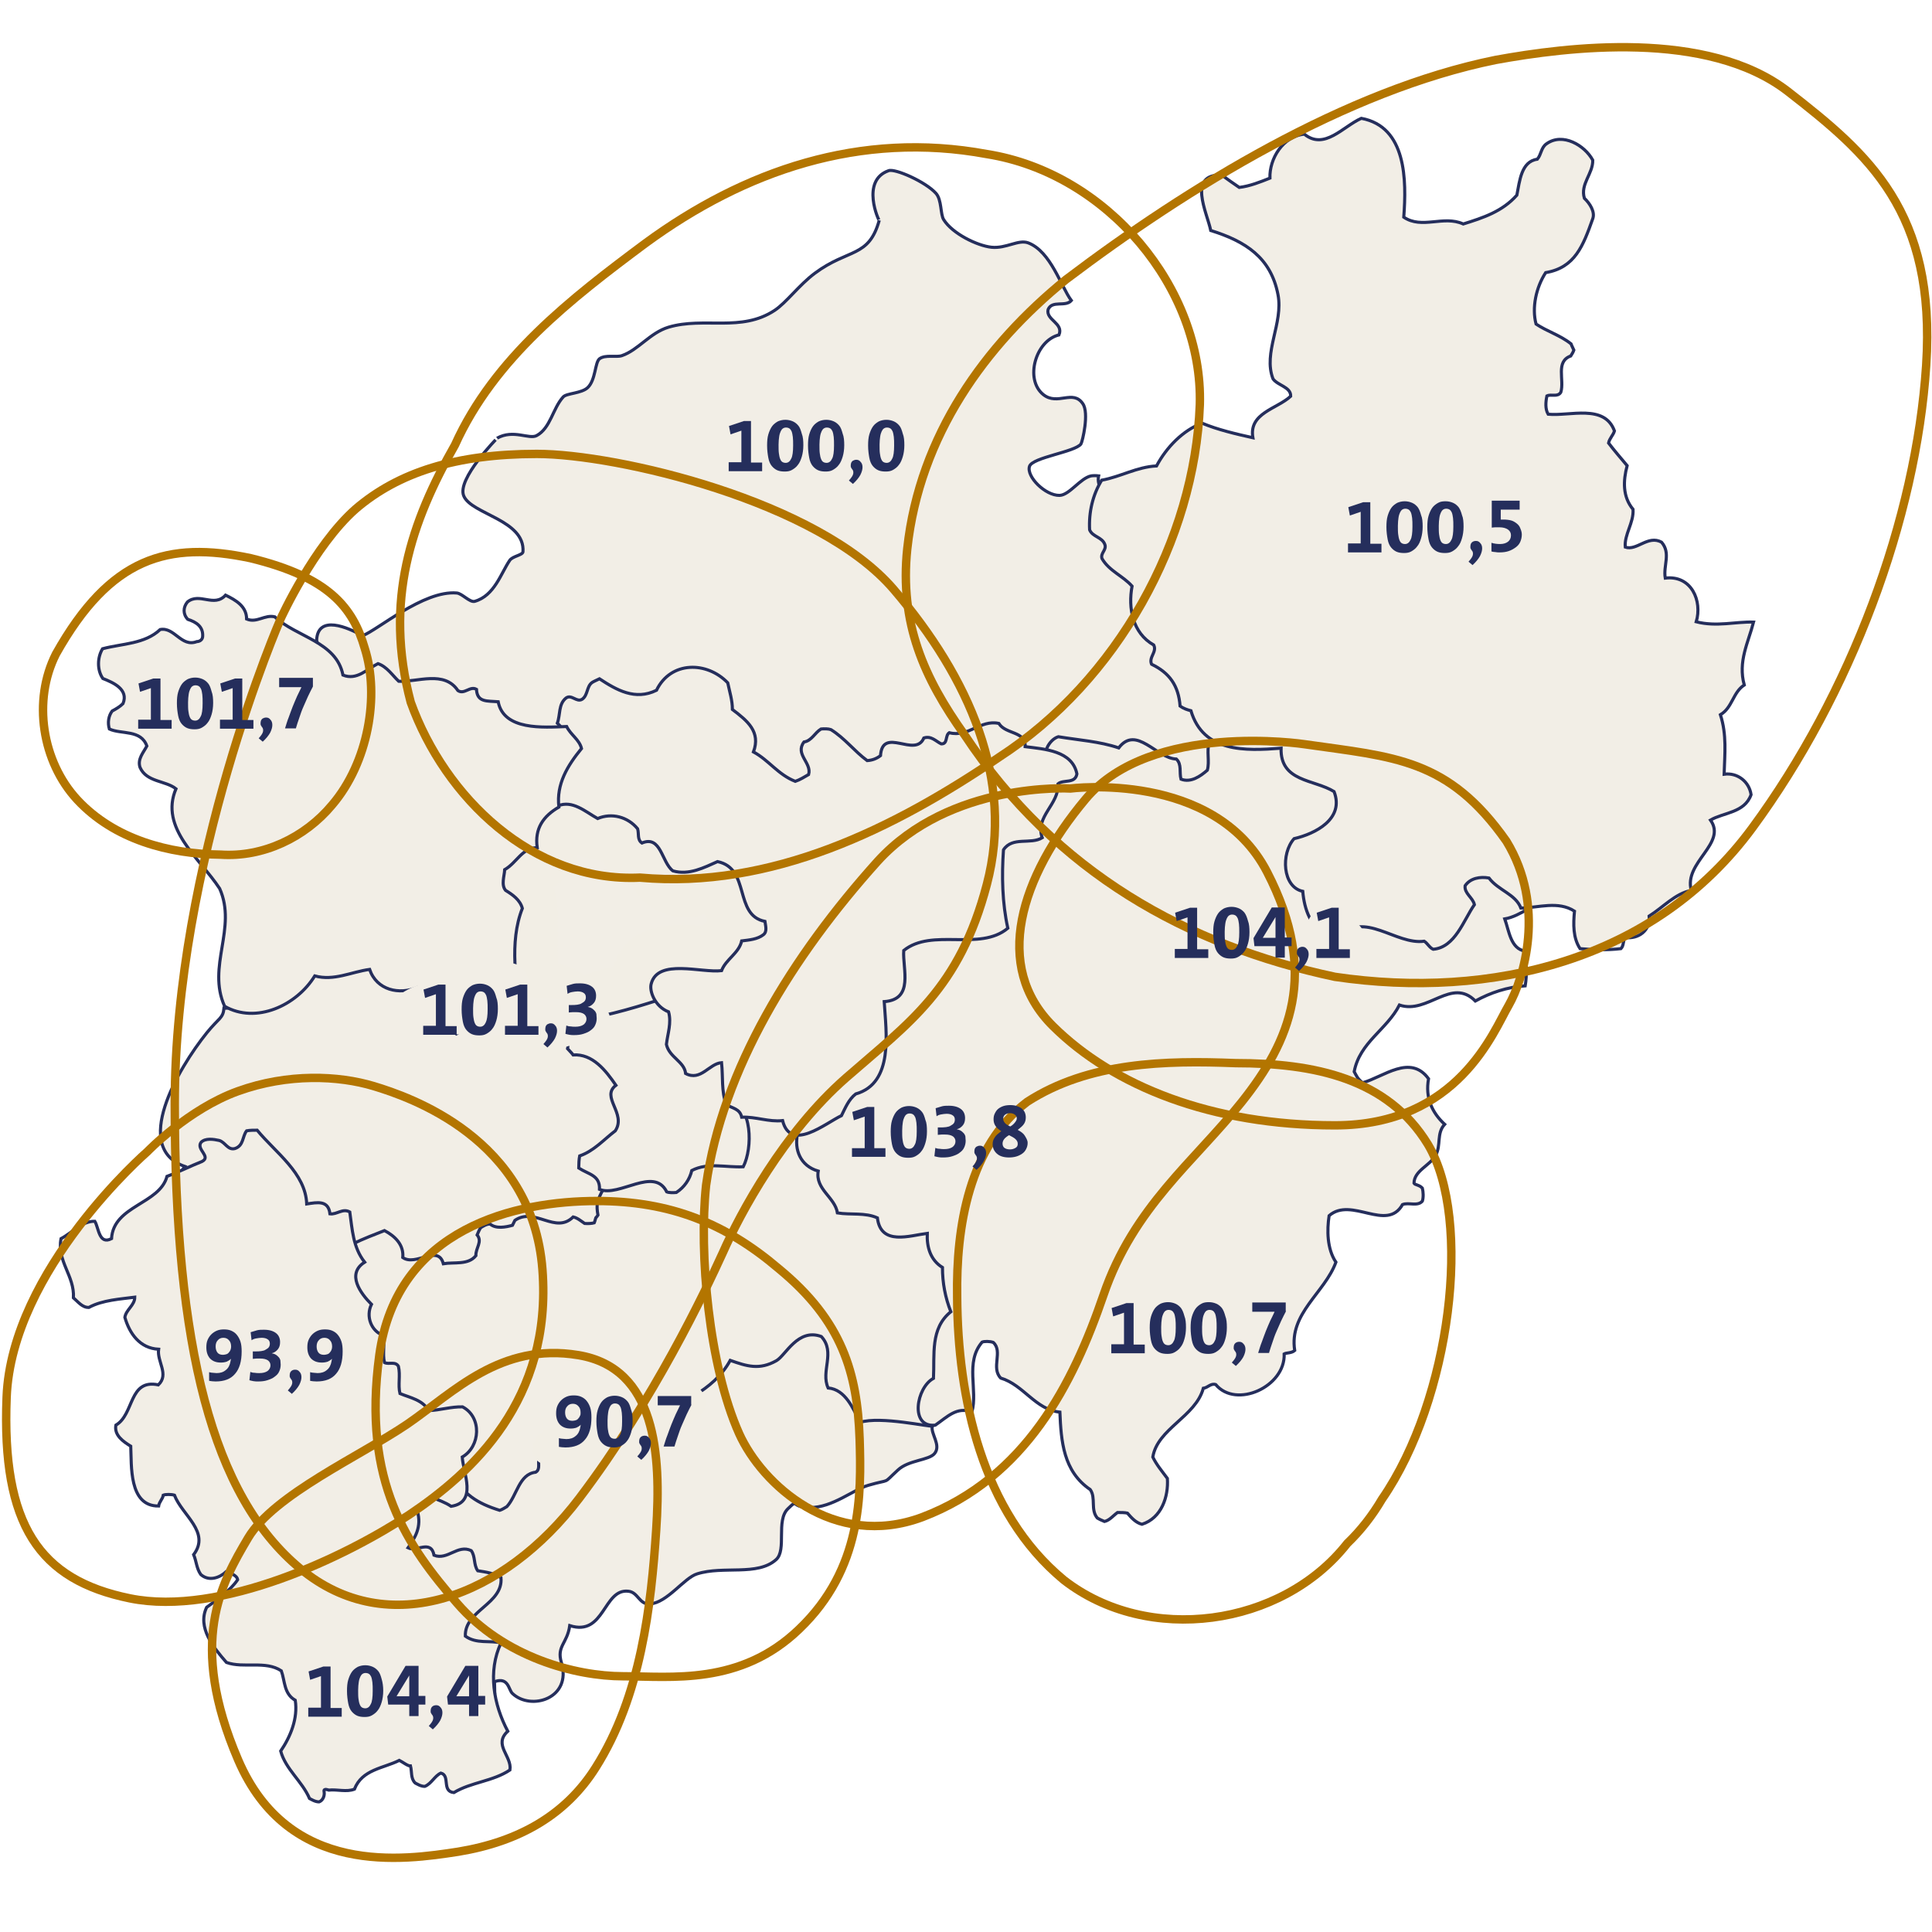 <?xml version="1.0" encoding="utf-8"?>
<!-- Generator: Adobe Illustrator 19.0.0, SVG Export Plug-In . SVG Version: 6.00 Build 0)  -->
<svg version="1.1" id="Ebene_1" xmlns="http://www.w3.org/2000/svg" xmlns:xlink="http://www.w3.org/1999/xlink" x="0px" y="0px"
	 viewBox="6 85.4 623.6 623.6" style="enable-background:new 6 85.4 623.6 623.6;" xml:space="preserve">
<style type="text/css">
	.st0{fill:#F2EEE6;stroke:#252E5C;stroke-linecap:round;}
	.st1{fill:#F2EEE6;}
	.st2{fill:#F2EEE5;}
	.st3{fill-opacity:0;stroke:#B37500;stroke-width:1.5;}
	.st4{enable-background:new    ;}
	.st5{fill:#252E5C;}
</style>
<g>
	<g>
		<g>
			<path class="st0" d="M557.1,311.3c1.4-3.8,3.9-7.1,5.6-10.6c0.7-1.4,2.2-4.7,2.7-7c-0.1,0-0.1,0-0.2,0c-1.8-0.1-3.6-0.2-5.4-0.4
				c-3.3-0.3-6.6-0.6-9.6-1.9c-4.4-1.9-4.1-7.8-1.1-9.6c-0.7-1.8-1.4-3.6-2.3-5.4c-1.4,0.7-3.1,0.8-4.6-0.2
				c-3.7-2.5-6.2-4.7-6.5-9.4c-0.1-0.8,0.1-1.5,0.4-2.1c-2.3,2-6.4,2.2-7.8-1c-2.4-5.6-3.6-11.3-4.3-17.3
				c-0.6-5.1-0.6-10.7-2.6-15.5c-1.7-4.1-2.7-7.6-7.4-7.9c-4-0.3-7.9-0.1-11.9-0.3c-3.1-0.2-5.9-3.1-4.8-6.4
				c1.4-4.5,4.1-8.2,6.8-12.1c0.9-1.4,1.7-2.9,2.3-4.4c-5.4-1.8-9.7-7.5-11.6-12.7c-1.5-4.2-1.2-8.5,1.7-12.1
				c2.9-3.5,7.2-4.8,10.3-7.9c6.1-6.1,5.9-14.6,6.6-22.6c0.2-2.6,0.7-5.6,0.1-8.2c0-0.1-0.2-0.7-0.3-1.1c-0.6,0.1-1.8,0.2-2.3,0.8
				c-3.1,3.4-5,8.3-7.7,12.1c-2.8,3.8-6,6.9-10.4,8.6c-7.5,3-15.6,6.1-23.7,6.2c-8.8,0.1-16-4.2-16-13.7c0-3.7,1.4-8.4,0.2-11.9
				c-1.2-3.4-4.3-5.6-7.3-7.5c-0.2,0.1-0.3,0.2-0.5,0.3c-5.1,2.7-10.1,6.3-16.2,5.5c-3.1-0.4-3.9,0.6-5.9,3.1
				c-1.3,1.7-2.5,3.5-4,5.1c-5.1,5.7-10.9,4.6-17.7,6c-1.3,0.3-2.3,0.6-2.3,0.8c-0.3,1.4,0.2,3.3,1.1,4.5c1.6,2.3,5,3.2,7.4,4.2
				c8.6,3.6,13.1,9.9,14.4,19.2c0.7,5.4,0.4,10.8,0.2,16.3c-0.1,3.1-0.2,6.2,0.2,9.2c0.3,2.5,1.6,4.4,2.3,6.8
				c1.5,5-0.1,8.7-4.1,11.9c-1.6,1.3-3.5,2.2-4.9,3.7c-0.6,0.6-0.8,2.9-1.2,3.7c-2.4,4.1-8.5,3.3-12.3,2.2
				c-2.3-0.6-11.4-4.7-12.8-2.9c-3,3.8-5,7.8-9.4,10.3c-4.3,2.5-8.9,3.9-13.6,5.4c-4.2,1.3-6.8-2.8-6.1-6.1c-0.8-0.1-1.7-0.1-2.4,0
				c-3.5,0.7-7,6.2-10.2,6.3c-4.6,0.1-10.8-6.1-9.7-9.4c1-2.9,14.7-4.6,16.6-7.2c0.5-0.8,2.7-10,0.6-13c-3.2-4.7-8.1,0.7-12.7-2.9
				c-6.2-4.9-2.5-17.5,5-19.3c1.6-3.8-4.3-4.8-3.5-8.2c1.3-3.1,5.6-0.7,7.5-2.9c-3.3-4.4-6.6-15.8-13.9-18.6
				c-3.2-1.2-7.1,1.9-11.9,1.4c-4.6-0.5-12.6-4.4-15.4-8.9c-1.1-1.7-0.6-6.4-2.5-8.5c-3.3-3.7-13.2-8.1-15.3-7.3
				c-9.1,3.2-3.1,16.4-3,16c-3.4,12.2-9.9,9-20.8,17.1c-5.1,3.8-9.2,9.5-13,12c-10.8,7.1-22.7,2-34.2,5.4c-6,1.8-9.8,7.4-15.1,9.2
				c-1.8,0.6-5.3-0.4-7.2,1c-1.5,1.2-1.2,6.8-3.8,9.3c-2,1.9-6.8,1.8-7.9,3c-3.4,3.7-4.1,10.1-8.6,12.5c-2.4,1.3-7.5-2.1-12.7,0.8
				c0.1-0.1-13.2,13.3-10.8,18.7c2.5,5.9,19.8,7.7,19.1,18c-0.1,1.1-3.4,1.4-4.3,2.8c-2.8,4.1-4.9,11.4-11.3,13.2
				c-1.6,0.4-4.1-2.6-5.8-2.7c-10.7-0.9-25.4,11.9-30.4,13.8c-4.7-2.7-14.4-6.9-14.8,1.4c0.8,2.8-0.8,6.6-4.6,7
				c-3.6,0.4-7.2-1-8.7-4.5c-0.6-1.5-0.8-2.9-1.2-4.4c-0.4-1.4-0.8-1-2.2-0.8c-4.3,0.4-7.8-0.8-10.3-4.3c0.8,1.1-0.8,0.4-1.7,0.4
				c-1-0.1-2-0.2-3.1-0.3c-0.6,0-1.3-0.1-1.9-0.1c1.4,2.9,2.9,5.2,3,8.7c0,2.5-2.3,5.3-5,5c-3.8-0.4-7.2-1.5-10.9-2.4
				c-2.4-0.6-5.3-1.8-7.4,0c-1.8,1.6-4.1,3.1-6.6,3c-0.1,0-0.2,0-0.3,0c2.7,3.5,5.6,6.5,5,11.2c-0.3,1.8-1.2,3.5-2.3,5l-0.1,0.1
				c0.1,0.1,0.1,0.3,0.2,0.4c1.9,3.5,5.1,4.7,7.5,7.6c1.5,1.8,2.4,3.4,3.2,5.7c0.6,1.7-0.2,3.8,0.7,5.5c2.2,1,4.5,2.4,5.8,4.5
				c1.5,2.4,1.3,4.8,1.3,7.5c-0.1,4.2,1,7.9,2.9,11.5c0.1,0.1,0.1,0.3,0.2,0.4c0.7-0.8,1.6-1.5,2.6-1.7c2.9-0.8,5.1,1,6.2,3.5
				c2.5,6.1,6.4,11.1,5.4,18.1c-0.3,1.8-1.5,2.9-3.1,3.4c1.3,6.3,0.3,12.6,0.2,19c0.9,1.4,1.2,3.1,0.4,5c-0.3,0.8-0.7,1.6-1,2.3
				c-0.9,2-2.5,2.7-4.1,2.5c-0.3,3.3-1.6,3.1-5.5,7.9c-9.5,11.8-24.3,37.3-7.1,43.2c-1.3,1.8-2.7,3.4-4.3,4.9c1.2,1.9,2,3.9,3.3,5.8
				c1,1.5,0.8,3.6,0,5.1c-3.3,6-11.7,10.2-17,7.9c-0.6,1.1-1.1,2.4-2.1,3.5c-0.2,0.2-0.4,0.4-0.7,0.6c0.3,0.6,0.5,1.2,0.8,1.8
				c0.5,1.2,0.9,2.4,1.3,3.6c0.5,0,1.1,0,1.6,0.1c6.6,0.8,12.8,10.4,7.6,16.1c2.2-0.1,4.4,1.1,5,3.6c1.7,7.7,4.6,16,3.8,24
				s-7.3,9.2-13.5,7.5c-0.2,0.7-0.3,1.3-0.5,2c0.6,3.4,1.6,6.8,2.6,10.1c0.9-1,2.3-1.6,3.7-1.7c6.8-0.4,14.4,4.2,18.4,9.5
				c1.9,2.5,3.4,6,2.5,9.2c-0.1,0.4-0.3,0.8-0.4,1.2c0.9,0.4,1.7,1.1,2.3,2.3c1.1,2.3,1.8,4.7,2.1,7.1c0.6,0.8,1.2,1.6,1.9,2.4
				c1.5,0.5,2.9,1.7,3.6,3.4c0.6,1.6,1.2,3.1,1.7,4.7c1.2,4.5-3.4,7.1-6.7,6c-0.1,2-0.6,3.9-1.5,5.3c-1.2,1.7-2.4,3.1-4.2,4.2
				c-1.4,0.8-1.8,1.2-0.5,2.6c2.1,2.2,5.5,5.3,8.8,5.4c8.2,0.2,18-0.7,20.1,9.4c0.8,3.9,0.2,8.5-0.6,12.4c-0.8,4.2-2.8,7.7-1.2,11.4
				c1.4,0.5,2.8,1.2,3.7,2.8c0.5,0.8,0.9,2.2,0.9,3.2c1.9-1.1,3.7-2,5.8-2.5c0.3-0.1,0.6-0.1,1-0.1c-0.8-2.9,1-6.7,4.7-6.7
				c3.5,0,6.9,0,10.4,0.3c1,0.1,2,0.5,2.9,1.1c2.1-0.7,4.4-1,6.5-0.6c2,0.4,3.8,1,5.3,2.4c1.9-1.1,4.4-0.5,6,0.9
				c0.7,0.6,1.4,1.4,1.9,2.2c1.1,0.6,2.2,1.1,3.3,1.8c0.1,0.1,0.2,0.2,0.3,0.2c0.1-0.1,0.3-0.1,0.5-0.2c3-1.1,6.2-1.8,9.2-2.9
				c0-0.1-0.1-0.1-0.1-0.2c-0.7-1.2-1.5-2.3-2.1-3.5c-1.6-2.8-3.4-5.9-4.8-9.1c-3.8-0.9-5.7-4.7-6-8.8c-0.2-2.8,2.4-4.9,5-5
				c0.6,0,1.3,0,1.9,0.1c1.2-0.5,2.6-0.4,3.9,0.6c0.7,0.5,1.4,1,1.9,1.6c0-0.9-0.1-1.8-0.1-2.7c4.6-1.6,4.5,2.6,5.8,3.8
				c6,5.7,19.3,1.6,15.8-10c-1.6-5.3,1.9-6.1,2.7-11.9c11.3,3.6,10.8-12,18.9-11.1c3.2,0.3,3.5,4.4,7,4.1c5.6-0.4,11-8.4,15.2-9.7
				c8.5-2.7,19.5,0.8,25.5-4.6c3.5-3.1-0.1-12.6,3.8-16.4c3.6-3.5,0.7-0.4,7.1-0.4c7.4,0,14-5.8,18.9-7.2c7.6-2.2,4.3-0.1,9.5-4.9
				c3.5-3.3,10.1-3.1,11.9-5.4c2.1-2.7-1.3-6.2-0.8-8.8c-4.2-1.3-5.3-6.4,0-7.6c1.5-0.4,9.9-1,9.9-3c-0.1-5-1.9-9.5,0-14.5
				c1.4-3.6,4.5-6.7,8.7-5.9c3.5,0.7,7.4,4,7.1,8c-0.3,3.3-0.7,4.3,2.9,5.3c2.9,0.8,6,1.2,8.8,2.1c6.1,2,10.1,6,10.4,12.5
				c5.7,6.2,10.2,13.8,6.3,19.5c0.8,2.1,1.6,4.1,2.3,6.2c0.3,0.5,0.6,1,0.7,1.7c0.5-0.1,1-0.1,1.5-0.2c2-0.3,4.2-0.1,6.2,0.1
				c2.6,0.3,5.1,0.6,7.7,1c-0.4-2.2-1.6-4.7-2.2-6.2c-1.2-3.2-3-6.6-3.5-9.9c-1.1-8.1,3-13.4,9.3-18.1c4.9-3.8,11.3-9.8,17.9-8.7
				c3.2,0.5,5,2.6,7.7,3.8c1.7,0.7,5.2-2.5,6.2-3.5c4.4-4.8,6.6-11.1,8.8-17.1c2-5.4,5.9-11.8,6.1-17.7c0.2-5.3-2.1-11.4,0.4-16.4
				c2.9-5.7,9.2-5.5,14.6-4.6c0.4,0.1,0.7,0.2,1,0.3c0.2-0.1,0.4-0.2,0.7-0.3c4.5-1.3,9.1-2,13.5-3.6c0.2-0.1,0.4-0.1,0.6-0.2
				c-0.7-0.8-1.1-1.8-1.1-3c0-4.3,1.9-9,5.7-10.4c1.2-2.4,1.8-4.7,0.7-6.1c-1.5-2-2.6-3.6-3.3-6c-0.6-2,0.1-4.2-0.5-6.1
				c-1.3-3.7-12.5,2.8-14.8,3.9c-2.3,1-5.7,0.9-6.9-1.8c-2.8-6-6.5-11.4-3.3-18.1c3.4-7.1,9.4-12.7,16.7-15.4c1.6-0.6,3.3-0.1,4.5,1
				c2.6-2.3,5.6-4.3,9.1-4.8c6.4-1,13.4-2.8,20.2-3.2l0.1-0.1c-0.2-0.6-0.4-1.1-0.5-1.6c-0.4-1.9-0.2-3.9,0.2-5.8
				c0.1-0.7,0.3-1.4,0.6-2c0-0.1-0.1-0.1-0.1-0.2c-1.3-2.5-1.7-4.7-1.1-7.5c0.7-3.2,4.7-4.5,7.4-3c0.2,0.1,0.3,0.2,0.4,0.3
				c0.7-0.6,1.4-1.2,2.1-1.8c1.4-1.1,2.8-1.9,4.3-2.4c1.8-0.5,3.3-0.2,4.3,0.7c1.4-1.9,3.8-2.8,6.3-1.2c3.3,2.2,6.4,4.3,8.4,7.9
				c0.8,1.4,1.3,3.3,1.4,5c1.5-0.9,3-1.8,4.6-2.6c3-1.6,5.8-3.5,8.7-5.3c0.2-0.9,0.7-1.8,1.7-2.6c3.2-2.6,6.9-4.5,10.5-6.5
				c-1.2-1.2-1.8-3.1-1.5-5c1-5,4.7-8.8,5.7-13.7c0.3-1.6,1.5-2.7,2.8-3.3c1.4-2.7,4.9-2.5,7.2-0.7c0.7-0.8,1.5-1.5,2-2.5
				c1.7-3.1-1.2-7.6-2.6-10.5C556.7,326.6,554.1,319.3,557.1,311.3z"/>
		</g>
	</g>
</g>
<path class="st0" d="M324.6,509.2c-1.2-2.8-4-3.9-6.8-3.9c-0.2-0.8-0.5-1.4-1-1.9c-0.9-5.1,1.6-11.9-4-14.9
	c-3.2-3.4,2.5-6.1-0.2-9.5c-0.4-0.4-0.8-0.9-1.2-1.3c-5.1-3.8-10.1,2.8-15.6,0.5c0.1-7.6-9.1-5.9-14.1-7c0.1-4.1-3.1-6.2-6-8
	c2-8.2-11.5-7.8-5.4-16.2c-2.3-4.5-6.5-5.3-9.1-9.5c-4.1,1.8-7.4-1-10.2-0.2c-9.7,2.9-6.6,11.3-5.8,21.3c-5.4,1.6-19.6-2.5-19.1,7
	c-0.2,0.4-0.9,0.7-1.5,1c-3-3.6-6-3.6-12.4-1.6c-6.7,2.1-9.3-0.4-12.2,5.6c-1.2,2.5-1.6,3.7-1,7c-0.2,0.3-0.4,0.6-0.7,0.9
	c-0.2,0.6-0.3,1.2-0.5,1.6c-0.7,0.2-2.1,0.3-3.1,0.2c-1.2-0.8-2.3-1.8-3.7-2.1c-5.7,5.7-12.4-3.3-18.8,1.1c-0.2,0.4-0.5,1-0.8,1.6
	c-2.2,0.6-5.3,1.2-7.2-0.4c-1.1-0.1-2.5,0.8-3.1,1.2c-0.3,0.5-0.7,1.3-1.1,2.3c1.8,2.2-0.5,4.2-0.4,6.7c-2.5,3.1-7,2-10.5,2.6
	c-1.7-6.4-8.9,1-13.1-2c0.4-4.1-2.5-6.9-5.9-8.7c-3.5,1.4-6.8,2.6-10.2,4.3c-3.4,6.2-2.9,14.6,2,19.5c0.3,1.4-0.5,2.8-1.1,3.9
	c4.5,5.5,3.9,12.5,7.2,18.3c1.1,0.6,2.2,1.3,3.5,1.5c0.7,2.8-0.2,5.9,0.5,8.8c4.8,1.6,9,2.6,11.6,7.3c0.3,0.2,0.5,0.5,0.8,0.7
	c3.5-1.5,7.2-2.8,11.2-1.7c2.2,4.9-1.6,8.6-3.8,12.4c-0.1,1.2-0.1,2.2,0.2,3.2c3.2,6.9,8.2,9.9,15.3,12.1c0.7-0.2,1.8-0.9,2.3-1.2
	c3.3-3.6,3.9-10.5,9.3-11.1c1.7-1,0.5-3.1,1.2-4.5c8.8-6.5,18.5-1.7,27.9-3.5c1.7-1.3,0.9-3.8,0.7-5.6c-1.1-0.9-1.6-2.4-2.2-3.7
	l0.4-0.9c0.2-0.5,0.6-1,1.1-1.4c0.8-0.2,1.3-0.1,1.8,0c1,2.8,3.7,4.4,6.6,3.7c8.9-7.2,19.6-9.8,25.3-20.2c5.4,1.9,9.4,3.2,14.9,0.1
	c3-1.7,6.9-10.6,14.5-7.8c4.7,5.1-0.3,11.2,2.2,16.6c5.6,0.5,8.1,6.7,10.3,11.1c6.6-2.1,22.7,1.6,23.5,1.2c-3.1-2.6-3-8,2.1-8
	c0.8,0,1.5,0.2,2.1,0.4c0.4-2.4,2.4-4.3,4.9-4.3c0.8-1,2-1.7,3.7-1.7c-0.3-3-0.5-6.3,0.6-9.8C321.6,518.6,326.9,516.2,324.6,509.2z"
	/>
<g>
	<g>
		<path class="st0" d="M344.6,335.7c-1.6,5.8-5.8,11.7-7.3,17.9c-4.5-0.4-7.9,2.3-11.5,4.5c0.1,7.6-1.7,16.3,1.7,23.3
			c-9.6,6.8-25-0.1-34.7,8.4c-0.3,4.1,1.7,8.6,1.4,12.9c-2.6,0-4.9,0.9-6.4,3.1c-0.9,3.1-0.2,6.4,1.6,8.8
			c-2.4,7.7-1.1,18.9-11.8,20.7c-1.3,2.2-3.7,3.7-3.5,6.5c-11.5,0.5-15.7,18.2-4,21.6c-1,5.9,5.4,8.4,6.2,13.5
			c4.3,0.7,8.9-0.2,12.9,1.6c1.1,9.1,10.4,5.7,16.1,5c-0.2,4.4,1,8.6,4.9,11c0,5,0.9,9.7,2.7,14.3c-6.7,5.4-5.2,13.8-5.6,21.5
			c-5.5,2.9-7.8,16,0.6,15.1c3.9-2.7,7-6.1,11.8-4.2c2-7.1-2.3-16.1,3.3-22.6c0.7-0.3,2.5-0.3,3.6,0.1c3.2,2.9-0.8,8.2,2.4,11.5
			c7.4,2.2,11.2,10.2,19.1,11c0.4,9.4,1.1,19.1,9.8,25c1.9,2.7,0,6.5,2.3,9.2c0.5,0.3,1.3,0.7,2.3,1.1c1.7-0.4,2.8-1.9,4.2-2.9
			c1,0,2.4,0,3.2,0.2c1.3,1.5,2.7,3.1,4.7,3.6c6.3-2,8.6-8.9,8.2-14.8c-1.7-2.3-3.5-4.4-4.7-6.9c1.5-9.2,13.8-13,16.3-22.2
			c1.5-0.2,2.4-1.7,4-1.2c6.6,7.9,22.5,0.7,22.1-9.9c0.7-0.4,2.4-0.2,3.4-1.1c-1.9-12,9.7-18.6,13.3-28.5c-2.9-4.3-2.9-10.4-2.2-15
			c7.2-6.3,18.6,5.4,23.7-3.6c2-0.8,4.8,0.7,6.4-1.1c0.4-1.2,0.3-3,0-4.2c-1-1.1-2.4-1-2.7-1.6c0.1-4.1,5.1-5.6,7-9
			c1.8-3.2,0.2-7.1,2.9-10c-4.1-3.8-6.3-8.6-5.2-14.7c-5.9-8.1-14.5-0.6-21.3,1.3c-1.8-1.5-1.9-2.2-2.7-3.6
			c1.8-9.5,10.5-13.5,14.6-21.5c9.1,3.1,16.8-9.1,24.5-1.3c4.9-2.7,10.3-4.5,16.1-4.9c0.6-3.6,0.4-7.5,0-11.2
			c-4.7-0.7-5.2-6.5-6.6-10.4c5.2-0.9,9.5-5.2,14.6-6.5c1.2-2.5-1.3-5.1-3.4-6.2c-5.3,1.7-12.5,0.9-13.3-5.7
			c-6.2-1.9-12.6-0.5-15.1,6c0.8,2.8,2.8,5.3,3.2,8.2c-1.9,2.5-3.3,5.6-6,7.5c-6.4-0.3-12.1-1.7-17.1-5.9
			c-4.4,2.1-10.5-1.1-14.1,2.9c-1,0-2.4,0-3.2-0.2c-3.2-3.2-3.7-7.5-4.4-11.6c-3.9-3-7.1-8.7-3.1-13.2c5.1-2,8.3-7.2,13.1-9.9
			c1.7-9.9-6.1-14.7-14.5-16.5c-0.6-1.9,0.1-4-0.5-5.9c-1.1-1.4-2.5-2.2-3-2.5c-7.4-1.9-16.7,2.1-23.4-2.3c-2.1,1.1-3.2,3.5-5.2,4.8
			c-0.9,2.9,0.2,6.1-0.6,9c-2.3,2-5.3,4.1-8.5,2.9c-0.6-2.2,0.3-4.8-1.5-6.5c-6.4-0.2-12.9-11.1-18.6-3.6
			c-6.2-2.1-12.9-2.5-19.5-3.6c-3,0.9-5.8,6-2.7,7.9C344.6,331.7,345.8,333.6,344.6,335.7"/>
	</g>
</g>
<g>
	<g>
		<g>
			<path class="st1" d="M164.8,373.9c0.9,2.4,3.6,2.3,5.3,3.8c0.4,11.9-0.6,26.2,2.7,38.1c4.2,0.5,7.7-4.1,11.9-3.4
				c2.2,0.7,1.8,3.1,3.2,4.4c9.6,0.7,18.9-5,28.9-6c2.2-3,1.4-7,3.1-10.1c5.1-1.6,11.8-1.4,16.8,1.2c7.8-1.8,8.3-12.7,16.9-12.8
				c1.3-1.8,0.8-4.9,0.4-7c-0.9-1.6-2.6-2-3.9-3c-3.4-9.9-4.6-17.8-15.1-17.3c-3.5,0.2-5.7,5.5-10.5,2.8c-1.4-4.8-4.9-9.2-10.2-9.4
				c-2.9-11-16.3-6.2-23-12.4c-3.8-0.5-6.3,3.2-10.1,3.2c-2.1,3.9-2.9,7.7-4.4,11.5C170.1,359.2,163.5,365.9,164.8,373.9"/>
			<g>
				<path class="st2" d="M151,382c2.8,4.9,6.7,6.6,11,9.5c-2.6-4.6-5.3-9.2-7.9-13.8c0.4,14.2-0.3,28.5,3.3,42.4
					c1.8,6.8,8.5,11.7,15.4,11.7c4.4,0,7.8-1,11.7-2.8c0.8-0.4,1.6-0.7,2.3-1.1c2.9-1.5-1.5,0.6-2.1,0.6c-2.7-0.7-5.4-1.5-8.1-2.2
					c0.3,0.2,0.7,0.4,1,0.6c-1.9-1.9-3.8-3.8-5.7-5.7c1.3,1.8,2,3.6,3.4,5.4c3.5,4.6,8.6,6.3,14.2,6.4c6,0,12-1.5,17.8-3.2
					c2.4-0.7,4.8-1.5,7.2-2.1c1.1-0.3,2.2-0.5,3.3-0.7c-3.5,0.8,4.3-0.9,5.2-1.3c5.2-2.2,8.2-6.6,10-11.7c0.4-1,0.6-1.9,0.8-2.9
					c0-0.2,1.1-4.9-0.1-2c-3.2,2.5-6.4,4.9-9.6,7.4c1.8-0.4,1.9-0.5,0.2-0.3c0.8-0.1,1.6-0.1,2.4-0.1c0.8,0,1.6,0,2.4,0.1
					c-1.3-0.2-1.5-0.1-0.3,0.1c1.1,0.3,1,0.3-0.2-0.2c2.5,1.4,5.2,2.2,8.1,2.2c3.3-0.1,6.1-1,9.1-2.5c2.8-1.3,5.3-3.2,7.4-5.5
					c1.4-1.5,2.6-3.2,3.8-4.8c0.4-0.6,0.8-1.1,1.3-1.7c0.8-1.1,0.8-1.1,0,0c-0.8,1.1-0.8,1.1,0.1,0.1c1-0.9,1-0.9-0.1,0
					c-0.8,0.7-1.7,1.2-2.7,1.5c-3.4,0.5-2.7,0.4,2.3-0.3c6.3-2,10.4-7,11.9-13.3c1-4.1,0.8-9.3-0.4-13.4c-1.8-6.1-6.3-9.3-11.3-12.6
					c2.5,3.2,4.9,6.4,7.4,9.6c-3.1-9.3-6-19.4-14.9-25c-4.5-2.8-9.7-4.1-15-4.1c-3.8,0-7.2,1-10.6,2.7c-0.7,0.4-1.4,0.9-2.1,1.4
					c-4.3,3.2-0.3-3.4,9.6,0.9c2.5,3.2,4.9,6.4,7.4,9.6c-4.1-12.3-12.6-19.7-25.6-21.1c5.1,3.9,10.3,7.8,15.4,11.7
					c-2.7-8.7-8.4-14.8-16.9-17.9c-2.1-0.8-4.2-1.2-6.4-1.7c-0.4-0.1-6.5-1.6-6.6-1.5c2.1,1,2.6,1.2,1.5,0.6c-1-0.6-0.6-0.3,1.2,1.1
					c-3.5-2.8-6.8-4.4-11.3-4.7c-2.5-0.2-5.1,0.4-7.5,1.1c0.3-0.1-6.6,3.3-6.8,3.1c1.4-0.3,2.8-0.7,4.2-1c-2.9,0-5.6,0.7-8.1,2.2
					c-3.1,1.8-4.9,4.4-6.6,7.4c-2.3,4.3-3.5,9.1-5.2,13.7c3.7-3.7,7.5-7.5,11.2-11.2c-13.6,4.1-25.3,16.9-23.7,31.8
					c0.9,8.3,6.7,16.4,16,16c7.9-0.4,16.9-7.1,16-16c-0.1-0.9,0.3-4.8-0.2-1.4c-0.4,2.5-0.7-0.1,0.2,0.1c-1,1.2-1,1.4-0.3,0.6
					c0.8-0.8,0.7-0.7-0.5,0.3c0.4-0.2,0.8-0.5,1.2-0.7c-1.6,0.6-1.8,0.7-0.7,0.3c6.4-2.1,9.8-6,12.1-12.2c1.1-3,1.7-5.3,2.5-6.9
					c-4.6,2.6-9.2,5.3-13.8,7.9c4.1-0.5,7-1,10.7-2.8c0.8-0.4,1.6-0.8,2.4-1.2c-1,0.4-2,0.7-3,0.8c-3.8-1.6-7.5-3.1-11.3-4.7
					c5.1,4.2,10.4,6.7,16.9,7.9c1.9,0.4,4.2,1.2,6,1.3c-0.2,0-1.3-0.5-1.6-0.9c-0.9-0.6-1.6-1.4-2.1-2.4c0.8,1.5,0.7,1.2-0.3-0.7
					c2.3,7.4,8.1,10.9,15.4,11.7c-2,0.1-3.5-0.4-4.7-1.7c-0.9-0.8-0.7-0.7,0.4,0.4c-1-1.3-1.2-1.4-0.6-0.5c0.5,1,0.4,0.8-0.3-0.7
					c2.3,6,6.3,9.8,12.4,11.7c5.1,1.6,10.8,0.7,15.5-1.8c0.8-0.4,1.5-0.8,2.2-1.3c2.6-1.9-0.3-0.1-1.8,0.1c-1.1,0.1-4-0.7-1.7,0.2
					c-1.1-0.2-2-0.7-2.8-1.5c-1.1-0.9-1.1-0.9-0.1,0c-1.5-1.7-1.6-1.8-0.3,0.2c-1-1.6-0.8-2.2-0.1-0.1c0.8,2.3,1.5,4.7,2.3,6.9
					c1.5,4.2,3.6,7.1,7.4,9.6c0.3,0.2,0.7,0.4,1,0.7c1.5,0.9,1.4,0.8-0.4-0.2c-1.4-2.4-2.7-4.7-4.1-7.1c-0.2-2.1-0.3-2.5-0.2-1.3
					c0.1,2.2,0.5,0.9,1.4-4.1c4.6-2.6,9.2-5.3,13.8-7.9c-7.2,0.5-13.5,3-18.5,8.4c-1.8,2-3.4,4.3-5,6.6c3.3-4.6,0.1,0.2-0.2,0
					c0.5-0.4,1.1-0.8,1.6-1.2c-1.5,0.8-1.2,0.7,0.9-0.3c4.1,0.5,8.2,1.1,12.3,1.6c-8.4-3.9-17-5.3-26.2-3.5
					c-5.7,1.1-10.6,4-13.1,9.4c-0.9,2-1.7,3.9-2.1,6c-0.1,0.8-0.3,1.5-0.4,2.3c-0.5,1.8-0.5,2,0,0.4c4.6-2.6,9.2-5.3,13.8-7.9
					c-6,0.8-11.5,1.9-17.3,3.7c-2.1,0.6-4.2,1.3-6.4,1.8c-0.4,0.1-4.4,0.7-2.6,0.6c1.7-0.1-2.8-0.1-2.7-0.1
					c4.6,2.6,9.2,5.3,13.8,7.9c-1.3-1.7-2-3.7-3.4-5.4c-3.3-4.3-8.7-7-14.2-6.9c-4.1,0.1-7.4,1.1-11.1,2.7c-0.8,0.3-1.6,0.7-2.3,1.1
					c-2.8,1.4,1.4-0.4,2.1-0.4c5.1,3.9,10.3,7.8,15.4,11.7c-1.8-7-1.9-13.4-2-22.4c0-3.8,0.1-7.6-0.1-11.4
					c-0.4-5.9-2.8-10.6-7.9-13.8c-0.6-0.5-1.2-0.8-1.9-1.1c-2.4-1.2-1.6-0.2,2.4,3.1c-4.2-7.2-14.6-10.4-21.9-5.7
					C149.4,364.8,146.5,374.2,151,382L151,382z"/>
			</g>
		</g>
	</g>
</g>
<g>
	<g>
		<path class="st0" d="M189.4,415.1c-3.5,1,0.5,6.2-0.2,8.8c0.6,0.7,1.3,1.3,1.8,2c6.3-0.4,10.5,5,13.8,9.8c-5,3.8,3.5,9.1-0.2,14.7
			c-3.8,2.9-6.9,6.5-11.5,8.1c-0.2,0.9-0.3,2.7-0.3,3.9c3.2,2.1,6.9,2.3,6.7,6.9c6.4,2.6,17.6-7.5,21.7,0.8c0.7,0.3,2.1,0.3,3.1,0.2
			c2.6-1.7,4.3-4.2,5-7.1c5.3-2.7,11.1-0.9,16.6-1.2c3.1-6.1,3-19.6-4.5-21.7c-1.2-4.5,1.1-9.9-1.2-13.9c-4.3-1.1-5.9,3.7-9.5,4.7
			c-6.2-3.9-9.8-11.9-6.7-19c-0.4-2.5-3.6-2.9-5.5-3.9C209.2,411.2,199.4,414,189.4,415.1"/>
	</g>
</g>
<g>
	<g>
		<path class="st0" d="M357.7,256.4c0.9,2.3,4,2.3,4.9,4.7c0.7,1.8-1.5,2.8-0.9,4.6c2.3,4,6.8,5.6,9.7,8.9c-1.3,7,0.1,15.1,7,19
			c1.1,2.3-1.7,3.9-0.7,6.2c5.8,2.8,8.7,6.9,9.2,13.5c1.1,0.8,2.3,1.2,3.5,1.5c4,13.5,17.5,13,29.1,12.1c-0.3,10.9,10.6,10,17.1,14
			c3.4,8.8-6,13.6-12.9,15.2c-4.3,4.8-3.8,15.6,2.8,17c0.5,5.8,2.5,11.7,8.2,14.6c1,0.2,2.4,0.2,3.5,0.2c8.1-8.8,18.3,2.6,27.5,1.3
			c1.1,0.7,1.7,2.1,2.9,2.6c7.1-0.6,9.8-9.4,13.3-14.4c-0.5-2.3-3.3-3.6-3-6.1c1.7-2.5,4.9-3,7.7-2.5c3,4,8.6,5.2,10.3,9.7
			c5.7-0.1,12-2.4,17.3,1c-0.4,4.2-0.5,8.6,1.8,12.1c4.3,0.4,8.9,0.5,13.2,0c1-1,0.6-2.7,1.4-3.6c4.2,0.6,8.2-2.3,7.7-6.9
			c4.6-2.9,8.4-7.3,13.6-8.3c-2.5-9.1,11.6-15.1,6.2-22.7c4.3-2.5,11-2.3,13.1-8.2c-0.6-4.2-4.4-7.2-8.7-6.6
			c0.2-6.6,0.9-12.7-1.2-19.2c3.9-2.3,4-7.2,7.7-9.6c-2.1-7.6,1.3-13.7,3-20.3c-5.7-0.2-11.9,1.6-18.5-0.1c2-6.7-1.5-15.1-10-14.1
			c-0.7-4.1,1.9-8-1.2-11.6c-4.4-2.4-8,2.9-11.7,1.6c-0.4-4,2.8-7.9,2.5-12.2c-3.4-4.1-3.2-9.2-1.9-14.1c-2-2.4-4.1-4.8-6-7.3
			c0.3-1.5,1.5-2.5,1.9-3.9c-3.2-8.8-14.4-4.7-21.4-5.4c-1-1.7-0.8-4-0.4-5.9c1.4-0.7,3.5,0.5,4.5-1.2c1.2-4-1.8-9.9,3.2-11.7
			c0.4-0.6,0.8-1.3,1-1.9c-0.3-0.7-0.7-1.4-0.9-2c-3.5-2.8-7.7-4-11.3-6.4c-1.4-5.3,0-11.8,3.1-16.6c9.5-1.6,12.1-8.7,15.2-17.4
			c0.8-2.2-0.9-4.9-2.7-6.6c-1.4-4.6,2.8-7.9,2.7-12.3c-2.6-4.8-9.7-9-14.9-5.3c-1.8,1.2-1.7,3.5-3,5c-5.2,0.7-5.7,7.1-6.6,11.6
			c-4.7,5.3-10.9,7.3-17.3,9.3c-6.4-2.9-13.3,1.8-19.2-2.2c0.9-11.9,0.9-29.2-13.7-31.9c-5.9,2.6-11.9,10.4-18.4,5.1
			c-6.9,0.7-11.3,7.9-11.1,14.2c-3,1.2-6.5,2.6-9.9,3c-1.9-1.3-3.8-2.6-5.6-4c-11.3-0.4-4.8,12.1-3.6,17.9
			c11.2,3.5,19.4,8.7,21.7,20.7c1.8,9.2-4.9,18.7-1.6,27.2c1.6,2.2,5.8,2.6,5.7,5.6c-4.4,4.1-13.6,5.4-12.2,13.4
			c-5.4-1.2-11.4-2.6-16.4-4.7c-6.2,2.3-11.5,7.8-14.7,13.8c-6.3,0.3-11.6,3.5-17.7,4.6C358.7,245.1,357.4,250.7,357.7,256.4"/>
	</g>
</g>
<g>
	<g>
		<path class="st0" d="M185.1,344.6c0.4,0.3,0.7,0.6,1,0.9c4.7-1.9,8.7,1.8,12.8,4.1c4.5-1.9,9.7-0.6,12.9,3.3
			c0.5,1.6-0.2,3.5,1.4,4.6c6.2-2.6,6.3,6.2,10,9c5.2,1.5,10.1-1.1,14.4-3c10.7,2.2,5.2,17.3,15.3,19.3c0.2,1.4,0.8,3.3-0.5,4.3
			c-1.9,1.5-4.6,1.7-7,2c-0.9,4-5.1,5.9-6.5,9.6c-6.5,0.8-20.5-4-22.7,4.2c-0.7,2.4,1.2,7.4,5.6,9.1c1,3.6-0.3,7-0.7,10.5
			c0.9,4.2,5.8,5.5,6.2,9.4c4.9,2.6,7.6-3.2,11.6-3.5c0.5,4.6-0.1,9.2,1.5,13.5c2,1.3,4.4,1.3,5,4.1c4.6-0.2,8.7,1.6,13.2,1.1
			c2.6,10.3,13.9,0.8,19-1.6c1.2-2.4,2.3-5.2,4.6-7c12.4-3.5,9.8-19.9,9.2-29.8c9.7-0.7,5.9-10.5,6.3-16.5
			c9.2-7.4,24.5,0.4,33.6-7.2c-1.8-8.1-2-16.9-1.4-25.3c2.9-4.4,8.8-1.6,12.5-3.9c-2.4-6.9,5.5-10.7,5.1-17.4
			c1.8-1.5,5.5,0.1,6.1-3.2c-1.5-7.5-10.4-8-16.7-8.8c0.2-5.1-6.3-3.9-8.5-7.5c-6-1.3-9.8,4.6-16,3c-1.4,0.9-0.4,3.7-2.6,3.6
			c-1.7-0.8-3.2-2.7-5.6-1.9c-2.8,6.6-13.3-3.9-14,5.7c-1.3,1-2.7,1.5-4.3,1.6c-4.2-3.1-7.2-7.2-11.7-10c-0.8-0.3-2.2-0.3-3.2-0.2
			c-2,1.2-3,3.8-5.5,4.2c-3,4,2.6,6.7,1.5,10.5c-1.4,0.8-2.8,1.7-4.3,2.2c-5.6-2.2-8.5-6.8-13.5-9.5c2.4-6.5-1.9-10-6.8-13.7
			c0-3-0.9-5.7-1.5-8.6c-6.7-7-18.4-7.1-23,2.4c-6.9,3.4-12.9-0.1-18.4-3.7c-1,0.5-1.8,0.8-2.4,1.2c-1.8,1.3-1.3,4.1-3.2,5.4
			c-1.8,1.1-3.4-1.7-5.2-0.4c-2.5,2-1.8,5.4-2.8,8.1c2.5,2.4,4.2,5.5,3.9,9C185.4,332.2,184.5,338.6,185.1,344.6"/>
	</g>
</g>
<g>
	<g>
		<path class="st0" d="M112.1,663.2c2.8-0.3,5.7,0.7,8.3-0.3c2.5-6.4,9.3-6.7,14.5-9.3c1,0.5,2.8,1.9,3.6,1.8c0.5,1.9,0,4,1.5,5.5
			c0.6,0.3,1.8,1.1,3.1,1.1c2.1-0.8,3.2-3.4,5.2-4.3c3.1,0.8,0.2,5.9,4.2,6.3c5.6-3.4,12.6-3.6,18.1-7.3c0.7-4.5-5.5-8.1-0.7-12.5
			c-4.6-8.7-6.5-19.3-2.2-28.5c-3.5-0.9-7.9,0.4-11.5-2.2c-0.3-8.3,12.3-10.4,11.5-18.9c-2.2-1.4-4.9-1.8-7.5-2.2
			c-1.4-2-0.7-4.6-2.1-6.5c-4.4-2.1-7.6,3.2-12,1.5c-1-5.2-5.6-1-8.4-2.4c2.3-3.3,4.5-6.8,3-11.9c1.6-1.4,3-3.2,4.7-4.4
			c2.1,0.9,4.3,1.6,6.2,2.9c8.6-1.3,3.9-10.8,3.6-15.9c5.9-3.4,6.4-12.9,0.1-16.2c-3.7-0.1-7.3,1.1-10.9,1.2
			c-2.1-3.5-5.9-4.1-9.3-5.5c-0.7-2.8,0.2-5.9-0.5-8.8c-1-1.7-3.1-0.5-4.5-1.2c-0.7-2.8,0.2-5.9-0.5-8.8c-3.8-1.4-5.6-6.1-3.7-10
			c-3.5-3.5-8.2-9.8-2.2-13.6c-3.8-4.8-4-10.7-4.8-16.2c-2.3-1.3-4.2,0.9-6.4,0.6c-0.5-4.5-4.1-3.7-7.5-3.2c-0.4-10-10-16.5-16-23.8
			c-1,0-2.4,0-3.4,0.2c-1.4,1.8-0.9,4.7-3.7,5.7c-2.4,0.7-3.2-2.1-5.2-2.6c-1.8-0.4-4.4-0.8-5.8,0.6c-1.7,2.3,3.4,4.6,0.3,6.2
			c-3.8,1.5-7.5,3.4-11.3,4.8c-2.4,9-17.3,9.4-17.9,20.1c-4.1,2.1-4.1-3.5-5.4-5.6c-4.1-0.1-7.3,3.7-10.9,5.6
			c-1.4,7.3,4.4,12,4,19.1c1.5,1.3,2.9,3.2,5,3.1c4.4-2.4,10.3-2.7,14.8-3.3c0,2.6-2.8,4-3.2,6.5c1.5,5.2,4.8,10,10.9,10.3
			c-0.6,4,3.5,8.1-0.1,11.5c-9.6-2-7.7,9.5-13.7,13c-0.6,3.3,2.4,5.3,4.8,6.8c0.3,6.1-0.7,19.4,9,19.3c0.2-1.4,1.3-2.2,1.5-3.5
			c0.7-0.3,2.6-0.3,3.6,0c2.5,6.5,11.7,11.9,6.2,19.2c0.9,2.1,0.9,4.4,2.3,6.4c2.7,2.4,6.2,1,8.2-0.9c1.3,0.5,3.5,1.1,3.7,2.6
			c-2.3,3.4-6.4,6.3-10,8.9c-3.1,6.5,2.2,13,6.4,17.8c5.6,2,12.6-0.7,17.7,2.7c1.2,3.3,0.8,7.4,4.5,9.5c0.9,5.8-1.5,11.7-4.7,16.4
			c1.6,5.9,6.9,9.7,9.3,15.3c0.6,0.3,1.8,1.1,3.1,1.1c1.1-0.4,1.9-1.8,1.6-3.4C110.4,662.5,112.1,663.2,112.1,663.2z"/>
	</g>
</g>
<g>
	<g>
		<path class="st0" d="M71.4,291"/>
		<path class="st0" d="M71.4,291c0.3-3.3-2-4.8-4.8-5.7c-1.6-1.7-1.5-3.9-0.1-5.6c3.9-3.2,8.6,1.9,12.3-2.2c3.3,1.6,6.8,3.6,6.8,7.7
			c3.3,1.4,5.8-1.5,9.1-0.7c6.9,6.5,19.9,8,22,18.8c4.5,1.8,7.7-1.9,11.3-3.7c2.9,1,4.6,3.7,6.7,5.7c6,0.3,14.7-3.6,19.1,3
			c2.1,1.4,3.9-1.6,6-0.4c0.2,4.3,3.5,3.7,7,4c1.8,9.3,14.5,8.3,22.1,8c1.3,2.7,4.1,4.2,4.8,7.1c-4.5,5.5-8.2,11.5-7.3,18.9
			c-5,2.9-7.9,6.9-7,13.1c-5,0.1-6.5,4.8-10.5,7.1c-0.1,2.1-1.2,4.9,0.3,6.7c2.3,1.4,4.7,3.1,5.4,5.8c-4.3,10.9-2,24.3-0.2,35.7
			c-6.7,4.3-14.3,0.7-21.1,4.8c-2.3-1.8-4.8-2.9-7.5-4.2c-2.8-2.3,0.6-4.6-0.1-7.2c-1.8-1-3.3-2.4-4.9-3.6c-6,2.5-13.2,0.9-15.5-5.8
			c-5.9,0.8-11.5,3.8-17.7,2.1c-5.9,9.6-19,15.6-29.1,9.8c-5.8-12.9,4.1-25.2-1.6-38c-6.5-9.9-19.5-19.5-14.1-32.2
			c-3.4-2.7-9.5-2.1-11.6-6.9c-0.9-2.7,1.1-4.8,2.2-6.9c-1.9-5.4-8.2-3.7-12.1-5.5c-0.6-2-0.3-4.2,0.9-5.8c1.3-0.7,2.5-1.4,3.5-2.4
			c1.9-4.6-3.2-6.8-6.5-8.1c-1.9-2.7-1.8-6.8-0.1-9.6c6.4-1.7,13.6-1.5,18.6-6.2c4.6-0.9,6.8,5.8,11.8,3.9
			C69.9,292.5,71.2,292.3,71.4,291z"/>
		<path class="st0" d="M69.9,292.5"/>
		<path class="st0" d="M69.9,292.5"/>
		<path class="st0" d="M71.4,291"/>
	</g>
</g>
<g>
	<path class="st1" d="M183.9,552.4c8.4,1.4,16.8,2.1,25.2,2.3c1.2,0,2.4,0,3.4-0.6c1.1-0.6,1.8-1.9,2.5-3c3.4-5.5,7.9-10,13-13.1"/>
	<g>
		<path class="st2" d="M182.3,558.2c5.3,0.8,10.7,1.5,16.1,2c4.5,0.4,10.1,1.4,14.6,0.2c4-1.1,5.8-4.4,8-7.5c2.6-3.9,6-7.1,10-9.6
			c6.5-4.1,0.5-14.5-6.1-10.4c-6.7,4.3-10.7,9.6-15.5,15.8c-0.6,0.7-0.5,0.8,0.4,0.1c-0.9-0.1-1.8-0.1-2.7-0.1
			c-2.3-0.1-4.5-0.2-6.8-0.4c-5-0.4-9.9-0.9-14.9-1.7C178,545.4,174.7,557,182.3,558.2L182.3,558.2z"/>
	</g>
</g>
<g>
	<g>
		<path class="st1" d="M432.5,390.3c-1.5-0.6,0.4,0.2,0.7,0.4c0.5,0.2,1,0.5,1.4,0.8c1,0.6,2,1.2,2.9,1.9c2.5,1.9,6.8,0.5,8.2-2.2
			c1.7-3.1,0.6-6.2-2.2-8.2c-2.4-1.8-5.1-3.1-7.9-4.3c-1.3-0.6-3.4-0.1-4.6,0.6c-1.2,0.7-2.4,2.2-2.8,3.6c-0.3,1.5-0.3,3.3,0.6,4.6
			C429.8,389,430.9,389.7,432.5,390.3L432.5,390.3z"/>
	</g>
</g>
<g>
	<path class="st1" d="M210.5,537.4c-0.7,1.4-0.7,3.2,0,4.6"/>
	<g>
		<path class="st2" d="M205.3,534.3c-1.7,3.5-1.7,7.1,0,10.6c1.4,2.8,5.6,3.8,8.2,2.2c2.9-1.9,3.6-5.2,2.2-8.2
			c0-0.1-0.1-0.2-0.1-0.3c0.2,0.5,0.4,1,0.6,1.4c-0.2-0.5-0.3-0.9-0.4-1.4c0.1,0.5,0.1,1.1,0.2,1.6c0-0.4,0-0.8,0-1.2
			c-0.1,0.5-0.1,1.1-0.2,1.6c0.1-0.5,0.2-1,0.4-1.4c-0.2,0.5-0.4,1-0.6,1.4c0-0.1,0.1-0.2,0.1-0.3c0.7-1.5,1-3,0.6-4.6
			c-0.4-1.4-1.5-2.9-2.8-3.6C210.8,530.8,206.8,531.3,205.3,534.3L205.3,534.3z"/>
	</g>
</g>
<g id="path" transform="matrix(1.809,0,0,1.809,0,1.809)">
	<path id="path-ei" class="st3" d="M76,300.3
		c-8.4,5.7-23.8,12.6-28.4,20.3c-4.8,8.1-10.8,18.6-1.8,39.6c9,21,29.6,17.9,39.3,16.4c10.9-1.8,19.2-6.6,24.5-15
		c8.1-12.8,9.9-28.9,10.8-42.4c0.9-13.5,0-28.9-13.9-31.2S84.3,294.6,76,300.3L76,300.3z"/>
	<path id="path-ow" class="st3" d="M270.2,56.9
		c12.6-2.3,37.7-5.5,52.1,5.6c14.4,11.2,26.5,21.4,24.7,48.9c-1.8,27.5-13.5,58.7-31,82.5c-17.5,23.8-46.7,30.7-74.5,26.6
		c-26.3-5.6-49.8-18.6-66.1-43.2c-7.2-10.1-11.6-19.9-10.2-33.2c2.2-20.2,13.9-36.3,28.3-48C215.3,79.6,243.5,62.3,270.2,56.9
		L270.2,56.9z"/>
	<path id="path-kl" class="st3" d="M48,145.8
		c14,3.4,18.3,8.8,20.4,16.1c2.7,8.5,0.6,20.4-5.8,27.9c-4.9,5.9-12.4,9.4-19.9,8.9c-9.2-0.1-19-2.7-25.6-9.8
		c-6.3-6.8-8-17.7-3.8-26C23,145.6,33.3,142.7,48,145.8z"/>
	<path id="path-ml" class="st3" d="M118.5,89.6
		c-13.3,9.9-27,20.5-34,36c-7.8,13.7-12.7,27.8-7.9,45.9c6.1,17,21.8,32.2,40.9,31.3c23.4,2.1,45.3-8.7,64.1-21.5
		c21.1-13.7,34.9-38.7,35.8-62.9c0.6-20.7-16.5-41.3-38-44.7C156.8,69.5,136.1,76.7,118.5,89.6L118.5,89.6z"/>
	<path id="path-rr" class="st3" d="M53.4,156.6c0,0-18.9,43.3-18.9,86.6s6.7,69.9,22.4,82.9
		c15.7,13,36.4,5.1,49.8-12.6s22.4-36.8,25.6-43.8c3.1-7,10.8-21.4,22-31.2c11.2-9.8,20.2-15.8,25.1-34.5
		c4.9-18.6-3.1-36.8-16.6-52.6s-49.4-24.2-63.7-24.2c-14.4,0-24.7,3.3-32.3,9.8C59.3,143.6,53.4,156.6,53.4,156.6L53.4,156.6z"/>
	<path id="path-ae" class="st3" d="M29.6,251.7c0,0-24.2,21-25.1,43.8c-0.9,22.8,5.8,32.6,22,35.9
		s38.6-7.5,49.8-14.9c11.2-7.5,25.6-20.5,23.8-43.8C98.3,249.3,76.3,241.9,70,240c-6.3-1.9-15.3-2.3-24.2,0.9S29.6,251.7,29.6,251.7
		L29.6,251.7z"/>
	<path id="path-bl" class="st3" d="M129.3,257.7
		c-1.3,12.1,0.5,32.2,5.9,44.3c4.1,9.1,16.9,20.8,32.7,14.9c18.4-7,26.9-23.8,32.3-39.6c5.4-15.8,16.2-23.8,24.7-34.5
		c8.5-10.7,13.9-22.8,4.5-41c-9.4-18.2-35.1-14.9-35.1-14.9s-21.4-1.3-34.4,13C144.7,216.8,132.2,237,129.3,257.7L129.3,257.7z"/>
	<path id="path-sl" class="st3" d="M249.9,313.7
		c12.3-17.8,16.2-49.9,8.2-63.3c-7.2-11.8-20.3-14.5-34.3-14.5c-12.6-0.5-26.2-0.2-37.2,6.9c-10.4,7.9-12.7,22.3-12.5,34.8
		c0.1,18,4.4,38.4,19,50.5c15,11.7,38.9,8.4,50.6-6.5C246.1,319.3,248.2,316.6,249.9,313.7L249.9,313.7z"/>
	<path id="path-sa" class="st3" d="M236.1,179
		c0,0-27.4-4.2-39.1,9.8c-11.7,14-16.6,29.8-5.8,40.5s28.3,17.7,50.3,17.7s28.3-16.8,31-21.4c2.7-4.7,6.7-17.7-0.4-29.3
		C261.7,181.5,252.1,181.3,236.1,179L236.1,179z"/>
	<path id="path-kb" class="st3" d="M109.8,260.5
		c-14.3,0-35.7,4.7-38.8,27.5c-3.1,22.8,5.1,34.1,13.9,44.3c8.3,9.6,21.1,13,29.6,13s20.9,1.7,31.4-8.4
		c11.3-10.8,11.1-24.1,10.8-33.9c-0.4-11.8-3.1-21.1-14.4-30.4C132.8,264.5,122.9,260.5,109.8,260.5z"/>
</g>
<g class="st4">
	<path class="st5" d="M241.2,237.4v-2.8h4.1v-10.2l-3.5,1.2l-0.5-2.7l4.8-1.6h2.3v13.4h3.6v2.8H241.2z"/>
	<path class="st5" d="M265.3,229.1c0,1.4-0.2,2.7-0.5,3.7s-0.7,2-1.3,2.7c-0.5,0.7-1.2,1.2-1.9,1.6s-1.5,0.5-2.3,0.5
		c-0.9,0-1.7-0.1-2.4-0.4s-1.3-0.8-1.8-1.4c-0.5-0.6-0.9-1.5-1.1-2.6c-0.2-1.1-0.4-2.4-0.4-4c0-1.4,0.1-2.6,0.4-3.6s0.7-1.9,1.2-2.6
		c0.5-0.7,1.2-1.2,1.9-1.6c0.7-0.3,1.5-0.5,2.4-0.5c0.9,0,1.7,0.2,2.4,0.5c0.7,0.3,1.3,0.8,1.8,1.4s0.8,1.5,1.1,2.6
		C265.2,226.4,265.3,227.7,265.3,229.1z M262,229.2c0-1.1,0-2-0.1-2.8c-0.1-0.7-0.2-1.3-0.4-1.8c-0.2-0.4-0.4-0.7-0.7-0.9
		c-0.3-0.2-0.7-0.3-1.1-0.3c-0.4,0-0.7,0.1-1,0.3c-0.3,0.2-0.5,0.5-0.7,0.9c-0.2,0.4-0.4,1-0.5,1.7c-0.1,0.7-0.2,1.6-0.2,2.6
		c0,1.1,0,2.1,0.1,2.8c0.1,0.7,0.2,1.3,0.4,1.8c0.2,0.5,0.4,0.8,0.7,1c0.3,0.2,0.7,0.3,1.1,0.3c0.8,0,1.4-0.5,1.8-1.4
		C261.8,232.7,262,231.2,262,229.2z"/>
	<path class="st5" d="M278.5,229.1c0,1.4-0.2,2.7-0.5,3.7s-0.7,2-1.3,2.7c-0.5,0.7-1.2,1.2-1.9,1.6s-1.5,0.5-2.3,0.5
		c-0.9,0-1.7-0.1-2.4-0.4s-1.3-0.8-1.8-1.4c-0.5-0.6-0.9-1.5-1.1-2.6c-0.2-1.1-0.4-2.4-0.4-4c0-1.4,0.1-2.6,0.4-3.6s0.7-1.9,1.2-2.6
		c0.5-0.7,1.2-1.2,1.9-1.6c0.7-0.3,1.5-0.5,2.4-0.5c0.9,0,1.7,0.2,2.4,0.5c0.7,0.3,1.3,0.8,1.8,1.4s0.8,1.5,1.1,2.6
		C278.4,226.4,278.5,227.7,278.5,229.1z M275.2,229.2c0-1.1,0-2-0.1-2.8c-0.1-0.7-0.2-1.3-0.4-1.8c-0.2-0.4-0.4-0.7-0.7-0.9
		c-0.3-0.2-0.7-0.3-1.1-0.3c-0.4,0-0.7,0.1-1,0.3c-0.3,0.2-0.5,0.5-0.7,0.9c-0.2,0.4-0.4,1-0.5,1.7c-0.1,0.7-0.2,1.6-0.2,2.6
		c0,1.1,0,2.1,0.1,2.8c0.1,0.7,0.2,1.3,0.4,1.8c0.2,0.5,0.4,0.8,0.7,1c0.3,0.2,0.7,0.3,1.1,0.3c0.8,0,1.4-0.5,1.8-1.4
		C275,232.7,275.2,231.2,275.2,229.2z"/>
	<path class="st5" d="M282.4,233.8c0.6,0,1,0.2,1.4,0.7c0.4,0.4,0.6,1,0.6,1.7c0,0.7-0.2,1.5-0.7,2.5c-0.5,0.9-1.3,1.9-2.4,2.9
		l-1.3-1.1c0.8-0.9,1.3-1.6,1.4-2.2c0.1-0.6,0-1.1-0.4-1.5c-0.2-0.3-0.4-0.6-0.4-0.9c0-0.3,0-0.7,0.1-1c0.1-0.3,0.3-0.6,0.6-0.8
		C281.7,233.9,282,233.8,282.4,233.8z"/>
	<path class="st5" d="M297.9,229.1c0,1.4-0.2,2.7-0.5,3.7s-0.7,2-1.3,2.7c-0.5,0.7-1.2,1.2-1.9,1.6s-1.5,0.5-2.3,0.5
		c-0.9,0-1.7-0.1-2.4-0.4s-1.3-0.8-1.8-1.4c-0.5-0.6-0.9-1.5-1.1-2.6c-0.2-1.1-0.4-2.4-0.4-4c0-1.4,0.1-2.6,0.4-3.6s0.7-1.9,1.2-2.6
		c0.5-0.7,1.2-1.2,1.9-1.6c0.7-0.3,1.5-0.5,2.4-0.5c0.9,0,1.7,0.2,2.4,0.5c0.7,0.3,1.3,0.8,1.8,1.4s0.8,1.5,1.1,2.6
		C297.8,226.4,297.9,227.7,297.9,229.1z M294.6,229.2c0-1.1,0-2-0.1-2.8c-0.1-0.7-0.2-1.3-0.4-1.8c-0.2-0.4-0.4-0.7-0.7-0.9
		c-0.3-0.2-0.7-0.3-1.1-0.3c-0.4,0-0.7,0.1-1,0.3c-0.3,0.2-0.5,0.5-0.7,0.9c-0.2,0.4-0.4,1-0.5,1.7c-0.1,0.7-0.2,1.6-0.2,2.6
		c0,1.1,0,2.1,0.1,2.8c0.1,0.7,0.2,1.3,0.4,1.8c0.2,0.5,0.4,0.8,0.7,1c0.3,0.2,0.7,0.3,1.1,0.3c0.8,0,1.4-0.5,1.8-1.4
		C294.4,232.7,294.6,231.2,294.6,229.2z"/>
</g>
<g class="st4">
	<path class="st5" d="M50.6,320.5v-2.8h4.1v-10.2l-3.5,1.2l-0.5-2.7l4.8-1.6h2.3v13.4h3.6v2.8H50.6z"/>
	<path class="st5" d="M74.8,312.3c0,1.4-0.2,2.7-0.5,3.7s-0.7,2-1.3,2.7c-0.5,0.7-1.2,1.2-1.9,1.6s-1.5,0.5-2.3,0.5
		c-0.9,0-1.7-0.1-2.4-0.4s-1.3-0.8-1.8-1.4c-0.5-0.6-0.9-1.5-1.1-2.6c-0.2-1.1-0.4-2.4-0.4-4c0-1.4,0.1-2.6,0.4-3.6s0.7-1.9,1.2-2.6
		c0.5-0.7,1.2-1.2,1.9-1.6c0.7-0.3,1.5-0.5,2.4-0.5c0.9,0,1.7,0.2,2.4,0.5c0.7,0.3,1.3,0.8,1.8,1.4s0.8,1.5,1.1,2.6
		C74.7,309.6,74.8,310.9,74.8,312.3z M71.4,312.4c0-1.1,0-2-0.1-2.8c-0.1-0.7-0.2-1.3-0.4-1.8c-0.2-0.4-0.4-0.7-0.7-0.9
		c-0.3-0.2-0.7-0.3-1.1-0.3c-0.4,0-0.7,0.1-1,0.3c-0.3,0.2-0.5,0.5-0.7,0.9c-0.2,0.4-0.4,1-0.5,1.7c-0.1,0.7-0.2,1.6-0.2,2.6
		c0,1.1,0,2.1,0.1,2.8c0.1,0.7,0.2,1.3,0.4,1.8c0.2,0.5,0.4,0.8,0.7,1c0.3,0.2,0.7,0.3,1.1,0.3c0.8,0,1.4-0.5,1.8-1.4
		C71.2,315.9,71.4,314.4,71.4,312.4z"/>
	<path class="st5" d="M77,320.5v-2.8h4.1v-10.2l-3.5,1.2l-0.5-2.7l4.8-1.6h2.3v13.4h3.6v2.8H77z"/>
	<path class="st5" d="M91.9,317c0.6,0,1,0.2,1.4,0.7c0.4,0.4,0.6,1,0.6,1.7c0,0.7-0.2,1.5-0.7,2.5c-0.5,0.9-1.3,1.9-2.4,2.9
		l-1.3-1.1c0.8-0.9,1.3-1.6,1.4-2.2c0.1-0.6,0-1.1-0.4-1.5c-0.2-0.3-0.4-0.6-0.4-0.9c0-0.3,0-0.7,0.1-1c0.1-0.3,0.3-0.6,0.6-0.8
		C91.2,317.1,91.5,317,91.9,317z"/>
	<path class="st5" d="M107,307c-0.5,1-1.1,2.1-1.6,3.2c-0.5,1.1-1,2.3-1.5,3.4s-0.9,2.3-1.3,3.5c-0.4,1.2-0.8,2.3-1.1,3.4h-3.5
		c0.4-1.2,0.7-2.4,1.2-3.6c0.4-1.2,0.9-2.4,1.3-3.5c0.5-1.2,0.9-2.2,1.4-3.3s1-2,1.4-2.9c-0.2,0-0.4,0-0.8,0c-0.4,0-0.8,0-1.3,0
		c-0.5,0-1,0-1.6,0s-1.2,0-1.8,0s-1.2,0-1.7,0v-3H107V307z"/>
</g>
<g>
	<g>
		<path class="st1" d="M169.2,396.4c-6.5,1.3-12.9,2.7-19.3,4.4c-5.5,1.5-11.2,2.6-15.6,6.2c-3,2.5-1.9,7.7,1.2,9.4
			c3.8,2.1,8.6,2.3,12.9,2.6c5.3,0.4,10.7,0.4,16,0.4c10.4-0.1,20.8-0.3,31,1.8c0.5-3.9,1.1-7.9,1.6-11.8c-4.4,0.5-8.7,1.3-12.9,2.7
			c-7.3,2.4-4.2,14,3.2,11.6c3.2-1,6.4-1.9,9.7-2.3c6.1-0.8,8.8-10.2,1.6-11.8c-9.4-2-19-2.4-28.6-2.3c-4.7,0-9.4,0.1-14.1,0
			c-3.9-0.1-10.9,0.7-14.3-1.3c0.4,3.1,0.8,6.3,1.2,9.4c1.4-1.1,4.1-1.4,5.8-1.9c2.7-0.8,5.4-1.5,8.2-2.2c5.2-1.3,10.4-2.4,15.7-3.5
			C179.9,406.4,176.7,394.9,169.2,396.4L169.2,396.4z"/>
	</g>
</g>
<g class="st4">
	<path class="st5" d="M142.6,419.3v-2.8h4.1v-10.2l-3.5,1.2l-0.5-2.7l4.8-1.6h2.3v13.4h3.6v2.8H142.6z"/>
	<path class="st5" d="M166.7,411.1c0,1.4-0.2,2.7-0.5,3.7s-0.7,2-1.3,2.7c-0.5,0.7-1.2,1.2-1.9,1.6s-1.5,0.5-2.3,0.5
		c-0.9,0-1.7-0.1-2.4-0.4s-1.3-0.8-1.8-1.4c-0.5-0.6-0.9-1.5-1.1-2.6c-0.2-1.1-0.4-2.4-0.4-4c0-1.4,0.1-2.6,0.4-3.6s0.7-1.9,1.2-2.6
		c0.5-0.7,1.2-1.2,1.9-1.6c0.7-0.3,1.5-0.5,2.4-0.5c0.9,0,1.7,0.2,2.4,0.5c0.7,0.3,1.3,0.8,1.8,1.4s0.8,1.5,1.1,2.6
		C166.6,408.3,166.7,409.6,166.7,411.1z M163.4,411.2c0-1.1,0-2-0.1-2.8c-0.1-0.7-0.2-1.3-0.4-1.8c-0.2-0.4-0.4-0.7-0.7-0.9
		c-0.3-0.2-0.7-0.3-1.1-0.3c-0.4,0-0.7,0.1-1,0.3c-0.3,0.2-0.5,0.5-0.7,0.9c-0.2,0.4-0.4,1-0.5,1.7c-0.1,0.7-0.2,1.6-0.2,2.6
		c0,1.1,0,2.1,0.1,2.8c0.1,0.7,0.2,1.3,0.4,1.8c0.2,0.5,0.4,0.8,0.7,1c0.3,0.2,0.7,0.3,1.1,0.3c0.8,0,1.4-0.5,1.8-1.4
		C163.2,414.6,163.4,413.2,163.4,411.2z"/>
	<path class="st5" d="M169,419.3v-2.8h4.1v-10.2l-3.5,1.2l-0.5-2.7l4.8-1.6h2.3v13.4h3.6v2.8H169z"/>
	<path class="st5" d="M183.8,415.7c0.6,0,1,0.2,1.4,0.7c0.4,0.4,0.6,1,0.6,1.7c0,0.7-0.2,1.5-0.7,2.5c-0.5,0.9-1.3,1.9-2.4,2.9
		l-1.3-1.1c0.8-0.9,1.3-1.6,1.4-2.2c0.1-0.6,0-1.1-0.4-1.5c-0.2-0.3-0.4-0.6-0.4-0.9c0-0.3,0-0.7,0.1-1c0.1-0.3,0.3-0.6,0.6-0.8
		C183.1,415.8,183.4,415.7,183.8,415.7z"/>
	<path class="st5" d="M198.6,414.1c0,0.8-0.2,1.6-0.5,2.2c-0.3,0.7-0.8,1.2-1.5,1.7c-0.6,0.5-1.4,0.8-2.3,1.1s-1.9,0.4-3,0.4
		c-0.5,0-1,0-1.5-0.1c-0.5-0.1-1-0.2-1.3-0.3l0.3-2.7c0.4,0.2,0.9,0.3,1.4,0.3c0.5,0.1,1,0.1,1.5,0.1c1.1,0,2-0.2,2.7-0.7
		c0.6-0.5,0.9-1.1,0.9-1.8c0-0.7-0.3-1.2-0.8-1.6c-0.6-0.4-1.4-0.6-2.5-0.6c-0.4,0-0.8,0-1.2,0c-0.4,0-0.8,0.1-1.2,0.1v-2.4h0.7
		c0.7,0,1.4,0,2-0.1c0.6-0.1,1.1-0.2,1.5-0.5c0.4-0.2,0.8-0.5,1-0.8s0.3-0.7,0.3-1.1c0-0.6-0.2-1.1-0.7-1.4
		c-0.4-0.3-1.1-0.5-1.9-0.5c-0.6,0-1.2,0.1-1.8,0.2c-0.6,0.1-1.1,0.3-1.5,0.6l-0.3-2.6c0.6-0.2,1.3-0.4,2-0.6s1.5-0.2,2.3-0.2
		c1.7,0,3,0.4,3.9,1.1c0.9,0.7,1.3,1.7,1.3,2.9c0,0.9-0.2,1.7-0.7,2.3c-0.5,0.6-1.1,1.1-2,1.3l0,0c0.4,0.1,0.9,0.2,1.2,0.4
		c0.4,0.2,0.7,0.5,1,0.8c0.3,0.3,0.5,0.7,0.6,1.1C198.5,413.2,198.6,413.7,198.6,414.1z"/>
</g>
<g class="st4">
	<path class="st5" d="M281,458.8V456h4.1v-10.2l-3.5,1.2l-0.5-2.7l4.8-1.6h2.3V456h3.6v2.8H281z"/>
	<path class="st5" d="M305.2,450.6c0,1.4-0.2,2.7-0.5,3.7s-0.7,2-1.3,2.7c-0.5,0.7-1.2,1.2-1.9,1.6s-1.5,0.5-2.3,0.5
		c-0.9,0-1.7-0.1-2.4-0.4s-1.3-0.8-1.8-1.4c-0.5-0.6-0.9-1.5-1.1-2.6c-0.2-1.1-0.4-2.4-0.4-4c0-1.4,0.1-2.6,0.4-3.6s0.7-1.9,1.2-2.6
		c0.5-0.7,1.2-1.2,1.9-1.6c0.7-0.3,1.5-0.5,2.4-0.5c0.9,0,1.7,0.2,2.4,0.5c0.7,0.3,1.3,0.8,1.8,1.4s0.8,1.5,1.1,2.6
		C305.1,447.8,305.2,449.1,305.2,450.6z M301.9,450.6c0-1.1,0-2-0.1-2.8c-0.1-0.7-0.2-1.3-0.4-1.8c-0.2-0.4-0.4-0.7-0.7-0.9
		c-0.3-0.2-0.7-0.3-1.1-0.3c-0.4,0-0.7,0.1-1,0.3c-0.3,0.2-0.5,0.5-0.7,0.9c-0.2,0.4-0.4,1-0.5,1.7c-0.1,0.7-0.2,1.6-0.2,2.6
		c0,1.1,0,2.1,0.1,2.8c0.1,0.7,0.2,1.3,0.4,1.8c0.2,0.5,0.4,0.8,0.7,1c0.3,0.2,0.7,0.3,1.1,0.3c0.8,0,1.4-0.5,1.8-1.4
		C301.7,454.1,301.9,452.6,301.9,450.6z"/>
	<path class="st5" d="M317.7,453.6c0,0.8-0.2,1.6-0.5,2.2c-0.3,0.7-0.8,1.2-1.5,1.7c-0.6,0.5-1.4,0.8-2.3,1.1s-1.9,0.4-3,0.4
		c-0.5,0-1,0-1.5-0.1c-0.5-0.1-1-0.2-1.3-0.3l0.3-2.7c0.4,0.2,0.9,0.3,1.4,0.3c0.5,0.1,1,0.1,1.5,0.1c1.1,0,2-0.2,2.7-0.7
		c0.6-0.5,0.9-1.1,0.9-1.8c0-0.7-0.3-1.2-0.8-1.6c-0.6-0.4-1.4-0.6-2.5-0.6c-0.4,0-0.8,0-1.2,0c-0.4,0-0.8,0.1-1.2,0.1v-2.4h0.7
		c0.7,0,1.4,0,2-0.1c0.6-0.1,1.1-0.2,1.5-0.5c0.4-0.2,0.8-0.5,1-0.8s0.3-0.7,0.3-1.1c0-0.6-0.2-1.1-0.7-1.4
		c-0.4-0.3-1.1-0.5-1.9-0.5c-0.6,0-1.2,0.1-1.8,0.2c-0.6,0.1-1.1,0.3-1.5,0.6l-0.3-2.6c0.6-0.2,1.3-0.4,2-0.6s1.5-0.2,2.3-0.2
		c1.7,0,3,0.4,3.9,1.1c0.9,0.7,1.3,1.7,1.3,2.9c0,0.9-0.2,1.7-0.7,2.3c-0.5,0.6-1.1,1.1-2,1.3l0,0c0.4,0.1,0.9,0.2,1.2,0.4
		c0.4,0.2,0.7,0.5,1,0.8c0.3,0.3,0.5,0.7,0.6,1.1C317.6,452.7,317.7,453.2,317.7,453.6z"/>
	<path class="st5" d="M322.3,455.2c0.6,0,1,0.2,1.4,0.7c0.4,0.4,0.6,1,0.6,1.7c0,0.7-0.2,1.5-0.7,2.5c-0.5,0.9-1.3,1.9-2.4,2.9
		l-1.3-1.1c0.8-0.9,1.3-1.6,1.4-2.2c0.1-0.6,0-1.1-0.4-1.5c-0.2-0.3-0.4-0.6-0.4-0.9c0-0.3,0-0.7,0.1-1c0.1-0.3,0.3-0.6,0.6-0.8
		C321.6,455.3,321.9,455.2,322.3,455.2z"/>
	<path class="st5" d="M337.7,454.3c0,0.8-0.2,1.4-0.5,2c-0.3,0.6-0.7,1.1-1.3,1.5s-1.2,0.7-1.9,0.9s-1.5,0.3-2.3,0.3
		c-1.7,0-3-0.4-3.9-1.2c-0.9-0.8-1.4-1.8-1.4-3.1c0-0.8,0.2-1.5,0.7-2.2c0.4-0.7,1.2-1.3,2.1-2c-0.9-0.5-1.5-1.1-1.9-1.7
		s-0.6-1.3-0.6-2.1c0-0.7,0.1-1.3,0.4-1.9c0.3-0.6,0.6-1.1,1.1-1.5c0.5-0.4,1.1-0.7,1.7-0.9s1.4-0.3,2.2-0.3c0.8,0,1.5,0.1,2.1,0.3
		c0.6,0.2,1.2,0.5,1.6,0.8c0.4,0.4,0.8,0.8,1,1.3c0.2,0.5,0.3,1,0.3,1.6c0,0.8-0.2,1.5-0.6,2.1c-0.4,0.6-1.1,1.2-2,1.9
		c1.1,0.6,1.9,1.2,2.3,1.9S337.7,453.4,337.7,454.3z M334.5,454.6c0-0.6-0.2-1-0.7-1.5c-0.4-0.4-1.1-0.8-2.1-1.3
		c-0.7,0.4-1.3,0.9-1.6,1.3c-0.3,0.4-0.5,0.9-0.5,1.4c0,0.6,0.2,1.1,0.6,1.4s1,0.5,1.8,0.5c0.7,0,1.3-0.2,1.8-0.5
		S334.5,455.2,334.5,454.6z M334.2,446.4c0-0.5-0.2-0.9-0.6-1.2c-0.4-0.3-0.9-0.5-1.6-0.5c-0.7,0-1.2,0.2-1.6,0.5
		c-0.4,0.3-0.6,0.8-0.6,1.3c0,0.5,0.2,0.9,0.5,1.3s0.9,0.8,1.8,1.2c0.7-0.4,1.2-0.9,1.5-1.3S334.2,446.9,334.2,446.4z"/>
</g>
<g class="st4">
	<path class="st5" d="M364.7,522.1v-2.8h4.1v-10.2l-3.5,1.2l-0.5-2.7l4.8-1.6h2.3v13.4h3.6v2.8H364.7z"/>
	<path class="st5" d="M388.8,513.9c0,1.4-0.2,2.7-0.5,3.7c-0.3,1.1-0.7,2-1.3,2.7c-0.5,0.7-1.2,1.2-1.9,1.6s-1.5,0.5-2.3,0.5
		c-0.9,0-1.7-0.1-2.4-0.4c-0.7-0.3-1.3-0.8-1.8-1.4c-0.5-0.6-0.9-1.5-1.1-2.6c-0.2-1.1-0.4-2.4-0.4-4c0-1.4,0.1-2.6,0.4-3.6
		c0.3-1,0.7-1.9,1.2-2.6c0.5-0.7,1.2-1.2,1.9-1.6c0.7-0.3,1.5-0.5,2.4-0.5c0.9,0,1.7,0.2,2.4,0.5c0.7,0.3,1.3,0.8,1.8,1.4
		c0.5,0.7,0.8,1.5,1.1,2.6C388.7,511.2,388.8,512.4,388.8,513.9z M385.5,514c0-1.1,0-2-0.1-2.8c-0.1-0.7-0.2-1.3-0.4-1.8
		c-0.2-0.4-0.4-0.7-0.7-0.9c-0.3-0.2-0.7-0.3-1.1-0.3c-0.4,0-0.7,0.1-1,0.3s-0.5,0.5-0.7,0.9c-0.2,0.4-0.4,1-0.5,1.7
		s-0.2,1.6-0.2,2.6c0,1.1,0,2.1,0.1,2.8c0.1,0.7,0.2,1.3,0.4,1.8c0.2,0.5,0.4,0.8,0.7,1c0.3,0.2,0.7,0.3,1.1,0.3
		c0.8,0,1.4-0.5,1.8-1.4C385.3,517.5,385.5,516,385.5,514z"/>
	<path class="st5" d="M402,513.9c0,1.4-0.2,2.7-0.5,3.7c-0.3,1.1-0.7,2-1.3,2.7c-0.5,0.7-1.2,1.2-1.9,1.6s-1.5,0.5-2.3,0.5
		c-0.9,0-1.7-0.1-2.4-0.4c-0.7-0.3-1.3-0.8-1.8-1.4c-0.5-0.6-0.9-1.5-1.1-2.6c-0.2-1.1-0.4-2.4-0.4-4c0-1.4,0.1-2.6,0.4-3.6
		c0.3-1,0.7-1.9,1.2-2.6c0.5-0.7,1.2-1.2,1.9-1.6s1.5-0.5,2.4-0.5c0.9,0,1.7,0.2,2.4,0.5c0.7,0.3,1.3,0.8,1.8,1.4
		c0.5,0.7,0.8,1.5,1.1,2.6C401.9,511.2,402,512.4,402,513.9z M398.7,514c0-1.1,0-2-0.1-2.8c-0.1-0.7-0.2-1.3-0.4-1.8
		c-0.2-0.4-0.4-0.7-0.7-0.9c-0.3-0.2-0.7-0.3-1.1-0.3c-0.4,0-0.7,0.1-1,0.3c-0.3,0.2-0.5,0.5-0.7,0.9c-0.2,0.4-0.4,1-0.5,1.7
		c-0.1,0.7-0.2,1.6-0.2,2.6c0,1.1,0,2.1,0.1,2.8c0.1,0.7,0.2,1.3,0.4,1.8c0.2,0.5,0.4,0.8,0.7,1s0.7,0.3,1.1,0.3
		c0.8,0,1.4-0.5,1.8-1.4C398.5,517.5,398.7,516,398.7,514z"/>
	<path class="st5" d="M406,518.5c0.6,0,1,0.2,1.4,0.7c0.4,0.4,0.6,1,0.6,1.7c0,0.7-0.2,1.5-0.7,2.5c-0.5,0.9-1.3,1.9-2.4,2.9
		l-1.3-1.1c0.8-0.9,1.3-1.6,1.4-2.2c0.1-0.6,0-1.1-0.4-1.5c-0.2-0.3-0.4-0.6-0.4-0.9c0-0.3,0-0.7,0.1-1c0.1-0.3,0.3-0.6,0.6-0.8
		C405.2,518.6,405.6,518.5,406,518.5z"/>
	<path class="st5" d="M421.1,508.6c-0.5,1-1.1,2.1-1.6,3.2s-1,2.3-1.5,3.4s-0.9,2.3-1.3,3.5c-0.4,1.2-0.8,2.3-1.1,3.4h-3.5
		c0.4-1.2,0.7-2.4,1.2-3.6c0.4-1.2,0.9-2.4,1.3-3.5c0.5-1.2,0.9-2.2,1.4-3.3c0.5-1,1-2,1.4-2.9c-0.2,0-0.4,0-0.8,0
		c-0.4,0-0.8,0-1.3,0s-1,0-1.6,0s-1.2,0-1.8,0c-0.6,0-1.2,0-1.7,0v-3h10.8V508.6z"/>
</g>
<g class="st4">
	<path class="st5" d="M385.2,394.5v-2.8h4.1v-10.2l-3.5,1.2l-0.5-2.7l4.8-1.6h2.3v13.4h3.6v2.8H385.2z"/>
	<path class="st5" d="M409.3,386.3c0,1.4-0.2,2.7-0.5,3.7c-0.3,1.1-0.7,2-1.3,2.7c-0.5,0.7-1.2,1.2-1.9,1.6s-1.5,0.5-2.3,0.5
		c-0.9,0-1.7-0.1-2.4-0.4c-0.7-0.3-1.3-0.8-1.8-1.4c-0.5-0.6-0.9-1.5-1.1-2.6c-0.2-1.1-0.4-2.4-0.4-4c0-1.4,0.1-2.6,0.4-3.6
		c0.3-1,0.7-1.9,1.2-2.6c0.5-0.7,1.2-1.2,1.9-1.6c0.7-0.3,1.5-0.5,2.4-0.5c0.9,0,1.7,0.2,2.4,0.5c0.7,0.3,1.3,0.8,1.8,1.4
		c0.5,0.7,0.8,1.5,1.1,2.6C409.2,383.6,409.3,384.9,409.3,386.3z M406,386.4c0-1.1,0-2-0.1-2.8c-0.1-0.7-0.2-1.3-0.4-1.8
		c-0.2-0.4-0.4-0.7-0.7-0.9c-0.3-0.2-0.7-0.3-1.1-0.3c-0.4,0-0.7,0.1-1,0.3s-0.5,0.5-0.7,0.9c-0.2,0.4-0.4,1-0.5,1.7
		s-0.2,1.6-0.2,2.6c0,1.1,0,2.1,0.1,2.8c0.1,0.7,0.2,1.3,0.4,1.8c0.2,0.5,0.4,0.8,0.7,1c0.3,0.2,0.7,0.3,1.1,0.3
		c0.8,0,1.4-0.5,1.8-1.4C405.8,389.9,406,388.4,406,386.4z"/>
	<path class="st5" d="M420.7,390.8v3.7h-3v-3.7h-6.8l-0.3-2.6l5.9-9.9h4.2v9.7h2.2v2.8H420.7z M417.7,381.4L417.7,381.4l-4.1,6.7
		c0.4,0,1,0,1.8,0s1.5,0,2.3,0V381.4z"/>
	<path class="st5" d="M426.4,391c0.6,0,1,0.2,1.4,0.7c0.4,0.4,0.6,1,0.6,1.7c0,0.7-0.2,1.5-0.7,2.5c-0.5,0.9-1.3,1.9-2.4,2.9
		l-1.3-1.1c0.8-0.9,1.3-1.6,1.4-2.2c0.1-0.6,0-1.1-0.4-1.5c-0.2-0.3-0.4-0.6-0.4-0.9c0-0.3,0-0.7,0.1-1c0.1-0.3,0.3-0.6,0.6-0.8
		C425.7,391.1,426,391,426.4,391z"/>
	<path class="st5" d="M430.9,394.5v-2.8h4.1v-10.2l-3.5,1.2L431,380l4.8-1.6h2.3v13.4h3.6v2.8H430.9z"/>
</g>
<g class="st4">
	<path class="st5" d="M441.1,263.6v-2.8h4.1v-10.2l-3.5,1.2l-0.5-2.7l4.8-1.6h2.3v13.4h3.6v2.8H441.1z"/>
	<path class="st5" d="M465.2,255.4c0,1.4-0.2,2.7-0.5,3.7c-0.3,1.1-0.7,2-1.3,2.7c-0.5,0.7-1.2,1.2-1.9,1.6s-1.5,0.5-2.3,0.5
		c-0.9,0-1.7-0.1-2.4-0.4c-0.7-0.3-1.3-0.8-1.8-1.4c-0.5-0.6-0.9-1.5-1.1-2.6c-0.2-1.1-0.4-2.4-0.4-4c0-1.4,0.1-2.6,0.4-3.6
		c0.3-1,0.7-1.9,1.2-2.6c0.5-0.7,1.2-1.2,1.9-1.6c0.7-0.3,1.5-0.5,2.4-0.5c0.9,0,1.7,0.2,2.4,0.5c0.7,0.3,1.3,0.8,1.8,1.4
		c0.5,0.7,0.8,1.5,1.1,2.6C465.1,252.6,465.2,253.9,465.2,255.4z M461.9,255.4c0-1.1,0-2-0.1-2.8c-0.1-0.7-0.2-1.3-0.4-1.8
		c-0.2-0.4-0.4-0.7-0.7-0.9c-0.3-0.2-0.7-0.3-1.1-0.3c-0.4,0-0.7,0.1-1,0.3s-0.5,0.5-0.7,0.9c-0.2,0.4-0.4,1-0.5,1.7
		s-0.2,1.6-0.2,2.6c0,1.1,0,2.1,0.1,2.8c0.1,0.7,0.2,1.3,0.4,1.8c0.2,0.5,0.4,0.8,0.7,1c0.3,0.2,0.7,0.3,1.1,0.3
		c0.8,0,1.4-0.5,1.8-1.4C461.7,258.9,461.9,257.4,461.9,255.4z"/>
	<path class="st5" d="M478.4,255.4c0,1.4-0.2,2.7-0.5,3.7c-0.3,1.1-0.7,2-1.3,2.7c-0.5,0.7-1.2,1.2-1.9,1.6s-1.5,0.5-2.3,0.5
		c-0.9,0-1.7-0.1-2.4-0.4c-0.7-0.3-1.3-0.8-1.8-1.4c-0.5-0.6-0.9-1.5-1.1-2.6c-0.2-1.1-0.4-2.4-0.4-4c0-1.4,0.1-2.6,0.4-3.6
		c0.3-1,0.7-1.9,1.2-2.6c0.5-0.7,1.2-1.2,1.9-1.6s1.5-0.5,2.4-0.5c0.9,0,1.7,0.2,2.4,0.5c0.7,0.3,1.3,0.8,1.8,1.4
		c0.5,0.7,0.8,1.5,1.1,2.6C478.3,252.6,478.4,253.9,478.4,255.4z M475.1,255.4c0-1.1,0-2-0.1-2.8c-0.1-0.7-0.2-1.3-0.4-1.8
		c-0.2-0.4-0.4-0.7-0.7-0.9c-0.3-0.2-0.7-0.3-1.1-0.3c-0.4,0-0.7,0.1-1,0.3c-0.3,0.2-0.5,0.5-0.7,0.9c-0.2,0.4-0.4,1-0.5,1.7
		c-0.1,0.7-0.2,1.6-0.2,2.6c0,1.1,0,2.1,0.1,2.8c0.1,0.7,0.2,1.3,0.4,1.8c0.2,0.5,0.4,0.8,0.7,1s0.7,0.3,1.1,0.3
		c0.8,0,1.4-0.5,1.8-1.4C474.9,258.9,475.1,257.4,475.1,255.4z"/>
	<path class="st5" d="M482.4,260c0.6,0,1,0.2,1.4,0.7c0.4,0.4,0.6,1,0.6,1.7c0,0.7-0.2,1.5-0.7,2.5c-0.5,0.9-1.3,1.9-2.4,2.9
		l-1.3-1.1c0.8-0.9,1.3-1.6,1.4-2.2c0.1-0.6,0-1.1-0.4-1.5c-0.2-0.3-0.4-0.6-0.4-0.9c0-0.3,0-0.7,0.1-1c0.1-0.3,0.3-0.6,0.6-0.8
		C481.6,260.1,482,260,482.4,260z"/>
	<path class="st5" d="M497.2,258c0,0.8-0.2,1.6-0.5,2.3s-0.8,1.3-1.5,1.8s-1.4,0.9-2.3,1.2c-0.9,0.3-1.9,0.4-2.9,0.4
		c-0.4,0-0.9,0-1.3-0.1c-0.4,0-0.9-0.1-1.3-0.2v-2.8c0.9,0.3,1.9,0.4,2.8,0.4c1.1,0,2-0.3,2.6-0.8c0.6-0.5,0.9-1.2,0.9-2
		s-0.3-1.4-1-1.9c-0.6-0.4-1.5-0.7-2.7-0.7c-0.5,0-1,0-1.4,0c-0.4,0-0.8,0.1-1.1,0.1v-8.7h9v2.9l-6.1,0v3.2c0.1,0,0.2,0,0.5,0
		c0.2,0,0.3,0,0.4,0c0.9,0,1.8,0.1,2.5,0.3c0.7,0.2,1.3,0.6,1.8,1s0.9,0.9,1.1,1.5C497.1,256.8,497.2,257.4,497.2,258z"/>
</g>
<g class="st4">
	<path class="st5" d="M84,521.6c0,3.2-0.7,5.6-2.1,7.2c-1.4,1.7-3.5,2.5-6.3,2.5c-0.8,0-1.5-0.1-2.1-0.2v-2.8
		c0.4,0.1,0.8,0.2,1.2,0.2c0.4,0,0.8,0.1,1.2,0.1c1.2,0,2.2-0.3,3-1c0.8-0.6,1.3-1.6,1.5-2.8c0-0.2,0.1-0.4,0.1-0.5s0-0.3,0.1-0.4h0
		c-0.3,0.4-0.8,0.7-1.4,1c-0.6,0.2-1.2,0.3-1.9,0.3c-1.5,0-2.6-0.4-3.5-1.3c-0.8-0.9-1.2-2.1-1.2-3.6c0-0.9,0.1-1.7,0.4-2.4
		c0.3-0.7,0.7-1.3,1.2-1.8c0.5-0.5,1.1-0.9,1.8-1.2c0.7-0.3,1.5-0.4,2.3-0.4c0.8,0,1.6,0.1,2.3,0.4c0.7,0.3,1.3,0.7,1.8,1.3
		s0.9,1.3,1.2,2.2S84,520.4,84,521.6z M80.6,520.1c0-0.9-0.2-1.6-0.7-2.1c-0.4-0.5-1-0.8-1.8-0.8c-0.8,0-1.4,0.3-1.8,0.8
		c-0.5,0.5-0.7,1.2-0.7,2c0,0.8,0.2,1.5,0.6,2c0.4,0.5,1,0.7,1.8,0.7c0.4,0,0.7-0.1,1.1-0.2c0.3-0.1,0.6-0.3,0.8-0.6
		c0.2-0.2,0.4-0.5,0.5-0.8C80.5,520.8,80.6,520.5,80.6,520.1z"/>
	<path class="st5" d="M96.6,525.9c0,0.8-0.2,1.6-0.5,2.2c-0.3,0.7-0.8,1.2-1.5,1.7c-0.6,0.5-1.4,0.8-2.3,1.1s-1.9,0.4-3,0.4
		c-0.5,0-1,0-1.5-0.1c-0.5-0.1-1-0.2-1.3-0.3l0.3-2.7c0.4,0.2,0.9,0.3,1.4,0.3c0.5,0.1,1,0.1,1.5,0.1c1.1,0,2-0.2,2.7-0.7
		c0.6-0.5,0.9-1.1,0.9-1.8c0-0.7-0.3-1.2-0.8-1.6c-0.6-0.4-1.4-0.6-2.5-0.6c-0.4,0-0.8,0-1.2,0c-0.4,0-0.8,0.1-1.2,0.1v-2.4h0.7
		c0.7,0,1.4,0,2-0.1c0.6-0.1,1.1-0.2,1.5-0.5c0.4-0.2,0.8-0.5,1-0.8s0.3-0.7,0.3-1.1c0-0.6-0.2-1.1-0.7-1.4
		c-0.4-0.3-1.1-0.5-1.9-0.5c-0.6,0-1.2,0.1-1.8,0.2c-0.6,0.1-1.1,0.3-1.5,0.6l-0.3-2.6c0.6-0.2,1.3-0.4,2-0.6s1.5-0.2,2.3-0.2
		c1.7,0,3,0.4,3.9,1.1c0.9,0.7,1.3,1.7,1.3,2.9c0,0.9-0.2,1.7-0.7,2.3c-0.5,0.6-1.1,1.1-2,1.3l0,0c0.4,0.1,0.9,0.2,1.2,0.4
		c0.4,0.2,0.7,0.5,1,0.8c0.3,0.3,0.5,0.7,0.6,1.1C96.5,525,96.6,525.4,96.6,525.9z"/>
	<path class="st5" d="M101.3,527.5c0.6,0,1,0.2,1.4,0.7c0.4,0.4,0.6,1,0.6,1.7c0,0.7-0.2,1.5-0.7,2.5c-0.5,0.9-1.3,1.9-2.4,2.9
		l-1.3-1.1c0.8-0.9,1.3-1.6,1.4-2.2c0.1-0.6,0-1.1-0.4-1.5c-0.2-0.3-0.4-0.6-0.4-0.9c0-0.3,0-0.7,0.1-1c0.1-0.3,0.3-0.6,0.6-0.8
		C100.5,527.6,100.8,527.5,101.3,527.5z"/>
	<path class="st5" d="M116.6,521.6c0,3.2-0.7,5.6-2.1,7.2c-1.4,1.7-3.5,2.5-6.3,2.5c-0.8,0-1.5-0.1-2.1-0.2v-2.8
		c0.4,0.1,0.8,0.2,1.2,0.2c0.4,0,0.8,0.1,1.2,0.1c1.2,0,2.2-0.3,3-1c0.8-0.6,1.3-1.6,1.5-2.8c0-0.2,0.1-0.4,0.1-0.5s0-0.3,0.1-0.4h0
		c-0.3,0.4-0.8,0.7-1.4,1c-0.6,0.2-1.2,0.3-1.9,0.3c-1.5,0-2.6-0.4-3.5-1.3c-0.8-0.9-1.2-2.1-1.2-3.6c0-0.9,0.1-1.7,0.4-2.4
		c0.3-0.7,0.7-1.3,1.2-1.8c0.5-0.5,1.1-0.9,1.8-1.2c0.7-0.3,1.5-0.4,2.3-0.4c0.8,0,1.6,0.1,2.3,0.4c0.7,0.3,1.3,0.7,1.8,1.3
		s0.9,1.3,1.2,2.2S116.6,520.4,116.6,521.6z M113.2,520.1c0-0.9-0.2-1.6-0.7-2.1c-0.4-0.5-1-0.8-1.8-0.8c-0.8,0-1.4,0.3-1.8,0.8
		c-0.5,0.5-0.7,1.2-0.7,2c0,0.8,0.2,1.5,0.6,2c0.4,0.5,1,0.7,1.8,0.7c0.4,0,0.7-0.1,1.1-0.2c0.3-0.1,0.6-0.3,0.8-0.6
		c0.2-0.2,0.4-0.5,0.5-0.8C113.1,520.8,113.2,520.5,113.2,520.1z"/>
</g>
<g class="st4">
	<path class="st5" d="M105.5,639.4v-2.8h4.1v-10.2l-3.5,1.2l-0.5-2.7l4.8-1.6h2.3v13.4h3.6v2.8H105.5z"/>
	<path class="st5" d="M129.7,631.1c0,1.4-0.2,2.7-0.5,3.7s-0.7,2-1.3,2.7c-0.5,0.7-1.2,1.2-1.9,1.6s-1.5,0.5-2.3,0.5
		c-0.9,0-1.7-0.1-2.4-0.4s-1.3-0.8-1.8-1.4c-0.5-0.6-0.9-1.5-1.1-2.6c-0.2-1.1-0.4-2.4-0.4-4c0-1.4,0.1-2.6,0.4-3.6s0.7-1.9,1.2-2.6
		c0.5-0.7,1.2-1.2,1.9-1.6c0.7-0.3,1.5-0.5,2.4-0.5c0.9,0,1.7,0.2,2.4,0.5c0.7,0.3,1.3,0.8,1.8,1.4s0.8,1.5,1.1,2.6
		C129.5,628.4,129.7,629.7,129.7,631.1z M126.3,631.2c0-1.1,0-2-0.1-2.8c-0.1-0.7-0.2-1.3-0.4-1.8c-0.2-0.4-0.4-0.7-0.7-0.9
		c-0.3-0.2-0.7-0.3-1.1-0.3c-0.4,0-0.7,0.1-1,0.3c-0.3,0.2-0.5,0.5-0.7,0.9c-0.2,0.4-0.4,1-0.5,1.7c-0.1,0.7-0.2,1.6-0.2,2.6
		c0,1.1,0,2.1,0.1,2.8c0.1,0.7,0.2,1.3,0.4,1.8c0.2,0.5,0.4,0.8,0.7,1c0.3,0.2,0.7,0.3,1.1,0.3c0.8,0,1.4-0.5,1.8-1.4
		C126.1,634.7,126.3,633.2,126.3,631.2z"/>
	<path class="st5" d="M141.1,635.6v3.7h-3v-3.7h-6.8l-0.3-2.6l5.9-9.9h4.2v9.7h2.2v2.8H141.1z M138.1,626.2L138.1,626.2l-4.1,6.7
		c0.4,0,1,0,1.8,0s1.5,0,2.3,0V626.2z"/>
	<path class="st5" d="M146.8,635.8c0.6,0,1,0.2,1.4,0.7c0.4,0.4,0.6,1,0.6,1.7c0,0.7-0.2,1.5-0.7,2.5c-0.5,0.9-1.3,1.9-2.4,2.9
		l-1.3-1.1c0.8-0.9,1.3-1.6,1.4-2.2c0.1-0.6,0-1.1-0.4-1.5c-0.2-0.3-0.4-0.6-0.4-0.9c0-0.3,0-0.7,0.1-1c0.1-0.3,0.3-0.6,0.6-0.8
		C146,635.9,146.4,635.8,146.8,635.8z"/>
	<path class="st5" d="M160.4,635.6v3.7h-3v-3.7h-6.8l-0.3-2.6l5.9-9.9h4.2v9.7h2.2v2.8H160.4z M157.4,626.2L157.4,626.2l-4.1,6.7
		c0.4,0,1,0,1.8,0s1.5,0,2.3,0V626.2z"/>
</g>
<g class="st4">
	<path class="st5" d="M196.9,542.9c0,3.2-0.7,5.6-2.1,7.2c-1.4,1.7-3.5,2.5-6.3,2.5c-0.8,0-1.5-0.1-2.1-0.2v-2.8
		c0.4,0.1,0.8,0.2,1.2,0.2c0.4,0,0.8,0.1,1.2,0.1c1.2,0,2.2-0.3,3-1c0.8-0.6,1.3-1.6,1.5-2.8c0-0.2,0.1-0.4,0.1-0.5s0-0.3,0.1-0.4h0
		c-0.3,0.4-0.8,0.7-1.4,1c-0.6,0.2-1.2,0.3-1.9,0.3c-1.5,0-2.6-0.4-3.5-1.3c-0.8-0.9-1.2-2.1-1.2-3.6c0-0.9,0.1-1.7,0.4-2.4
		c0.3-0.7,0.7-1.3,1.2-1.8c0.5-0.5,1.1-0.9,1.8-1.2c0.7-0.3,1.5-0.4,2.3-0.4c0.8,0,1.6,0.1,2.3,0.4c0.7,0.3,1.3,0.7,1.8,1.3
		s0.9,1.3,1.2,2.2S196.9,541.7,196.9,542.9z M193.4,541.4c0-0.9-0.2-1.6-0.7-2.1c-0.4-0.5-1-0.8-1.8-0.8c-0.8,0-1.4,0.3-1.8,0.8
		c-0.5,0.5-0.7,1.2-0.7,2c0,0.8,0.2,1.5,0.6,2c0.4,0.5,1,0.7,1.8,0.7c0.4,0,0.7-0.1,1.1-0.2c0.3-0.1,0.6-0.3,0.8-0.6
		c0.2-0.2,0.4-0.5,0.5-0.8C193.4,542.1,193.4,541.8,193.4,541.4z"/>
	<path class="st5" d="M210.2,544.1c0,1.4-0.2,2.7-0.5,3.7s-0.7,2-1.3,2.7c-0.5,0.7-1.2,1.2-1.9,1.6s-1.5,0.5-2.3,0.5
		c-0.9,0-1.7-0.1-2.4-0.4s-1.3-0.8-1.8-1.4c-0.5-0.6-0.9-1.5-1.1-2.6c-0.2-1.1-0.4-2.4-0.4-4c0-1.4,0.1-2.6,0.4-3.6s0.7-1.9,1.2-2.6
		c0.5-0.7,1.2-1.2,1.9-1.6c0.7-0.3,1.5-0.5,2.4-0.5c0.9,0,1.7,0.2,2.4,0.5c0.7,0.3,1.3,0.8,1.8,1.4s0.8,1.5,1.1,2.6
		C210.1,541.4,210.2,542.7,210.2,544.1z M206.8,544.2c0-1.1,0-2-0.1-2.8c-0.1-0.7-0.2-1.3-0.4-1.8c-0.2-0.4-0.4-0.7-0.7-0.9
		c-0.3-0.2-0.7-0.3-1.1-0.3c-0.4,0-0.7,0.1-1,0.3c-0.3,0.2-0.5,0.5-0.7,0.9c-0.2,0.4-0.4,1-0.5,1.7c-0.1,0.7-0.2,1.6-0.2,2.6
		c0,1.1,0,2.1,0.1,2.8c0.1,0.7,0.2,1.3,0.4,1.8c0.2,0.5,0.4,0.8,0.7,1c0.3,0.2,0.7,0.3,1.1,0.3c0.8,0,1.4-0.5,1.8-1.4
		C206.6,547.7,206.8,546.2,206.8,544.2z"/>
	<path class="st5" d="M214.1,548.8c0.6,0,1,0.2,1.4,0.7c0.4,0.4,0.6,1,0.6,1.7c0,0.7-0.2,1.5-0.7,2.5c-0.5,0.9-1.3,1.9-2.4,2.9
		l-1.3-1.1c0.8-0.9,1.3-1.6,1.4-2.2c0.1-0.6,0-1.1-0.4-1.5c-0.2-0.3-0.4-0.6-0.4-0.9c0-0.3,0-0.7,0.1-1c0.1-0.3,0.3-0.6,0.6-0.8
		C213.3,548.9,213.7,548.8,214.1,548.8z"/>
	<path class="st5" d="M229.2,538.8c-0.5,1-1.1,2.1-1.6,3.2c-0.5,1.1-1,2.3-1.5,3.4s-0.9,2.3-1.3,3.5c-0.4,1.2-0.8,2.3-1.1,3.4h-3.5
		c0.4-1.2,0.7-2.4,1.2-3.6c0.4-1.2,0.9-2.4,1.3-3.5c0.5-1.2,0.9-2.2,1.4-3.3s1-2,1.4-2.9c-0.2,0-0.4,0-0.8,0c-0.4,0-0.8,0-1.3,0
		c-0.5,0-1,0-1.6,0s-1.2,0-1.8,0s-1.2,0-1.7,0v-3h10.8V538.8z"/>
</g>
</svg>
